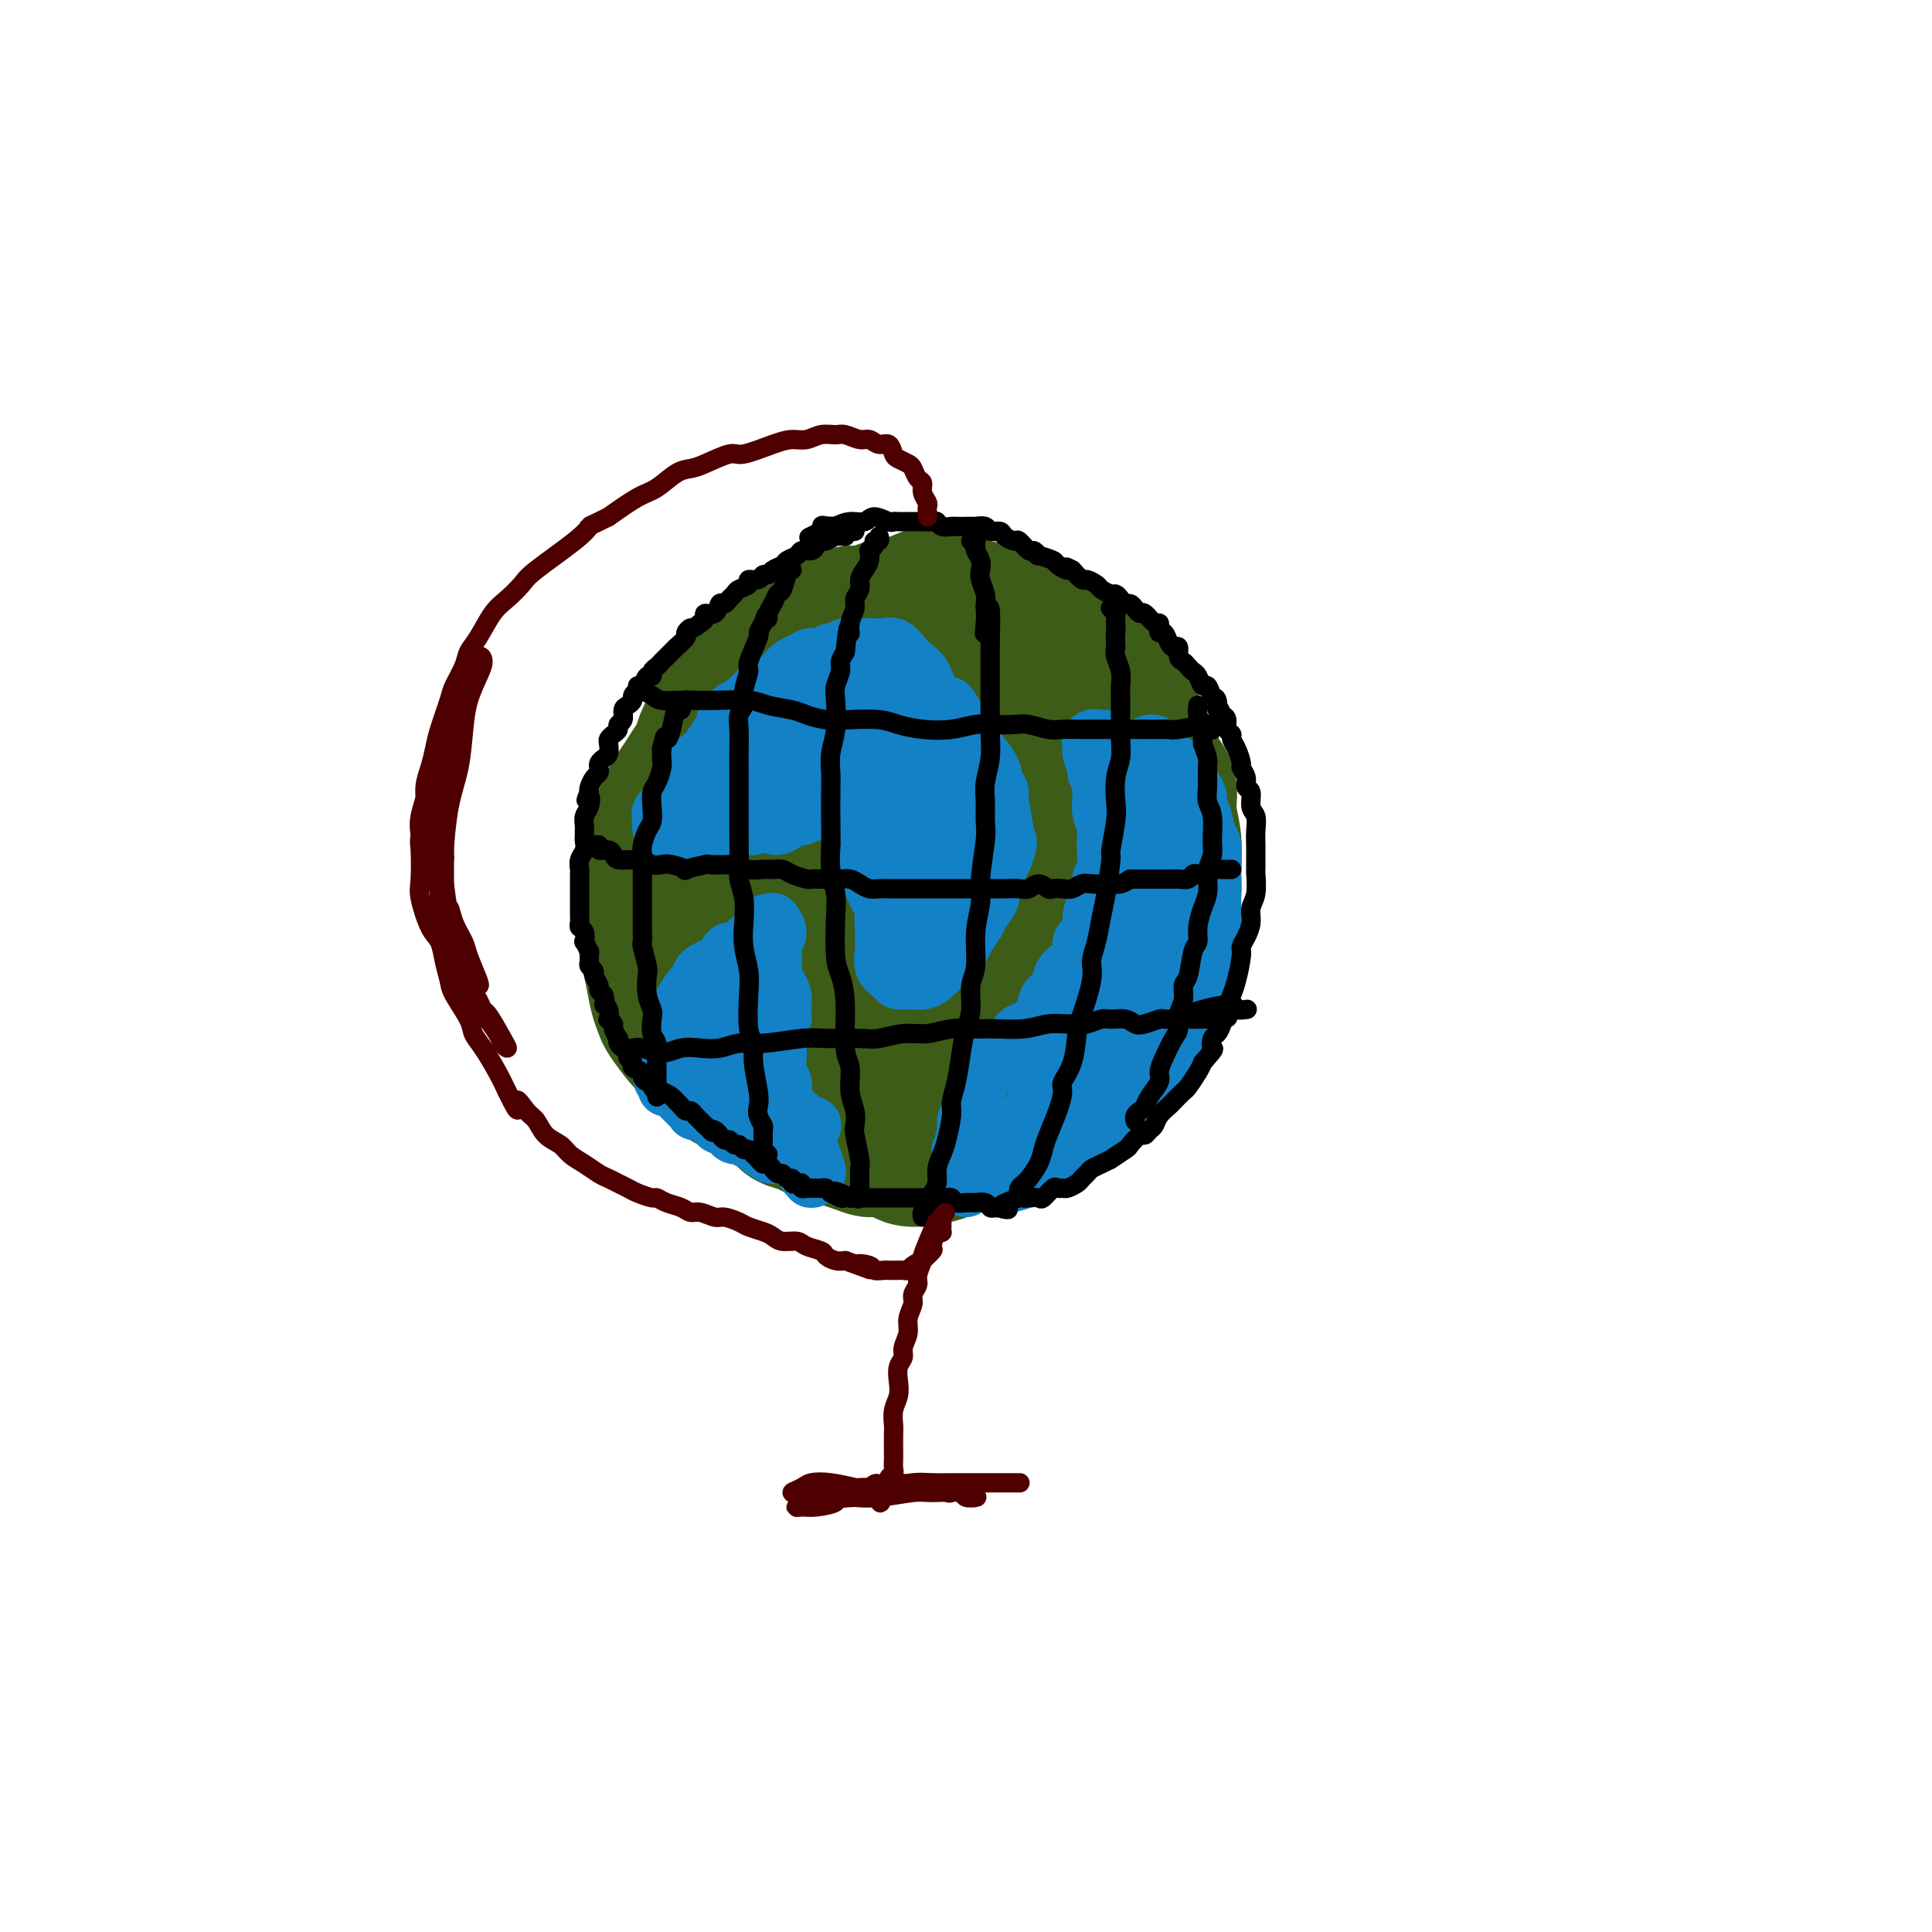 <svg viewBox='0 0 400 400' version='1.1' xmlns='http://www.w3.org/2000/svg' xmlns:xlink='http://www.w3.org/1999/xlink'><g fill='none' stroke='rgb(61,92,24)' stroke-width='28' stroke-linecap='round' stroke-linejoin='round'><path d='M173,176c-0.004,0.087 -0.009,0.174 0,0c0.009,-0.174 0.030,-0.608 0,-1c-0.030,-0.392 -0.112,-0.740 0,-1c0.112,-0.260 0.417,-0.430 0,-1c-0.417,-0.570 -1.557,-1.540 -2,-2c-0.443,-0.460 -0.189,-0.409 -1,0c-0.811,0.409 -2.685,1.175 -4,2c-1.315,0.825 -2.070,1.710 -3,3c-0.930,1.290 -2.035,2.986 -3,6c-0.965,3.014 -1.791,7.347 -2,10c-0.209,2.653 0.198,3.625 1,5c0.802,1.375 2.000,3.154 3,4c1.000,0.846 1.801,0.759 3,1c1.199,0.241 2.795,0.811 5,0c2.205,-0.811 5.020,-3.003 7,-5c1.980,-1.997 3.125,-3.799 4,-6c0.875,-2.201 1.478,-4.802 2,-7c0.522,-2.198 0.961,-3.994 1,-6c0.039,-2.006 -0.322,-4.222 -1,-7c-0.678,-2.778 -1.672,-6.119 -3,-8c-1.328,-1.881 -2.989,-2.303 -5,-2c-2.011,0.303 -4.372,1.331 -6,2c-1.628,0.669 -2.525,0.978 -5,3c-2.475,2.022 -6.530,5.758 -9,9c-2.470,3.242 -3.356,5.990 -4,9c-0.644,3.010 -1.045,6.283 -1,9c0.045,2.717 0.537,4.877 1,7c0.463,2.123 0.897,4.208 3,6c2.103,1.792 5.874,3.290 9,4c3.126,0.710 5.607,0.631 8,0c2.393,-0.631 4.696,-1.816 7,-3'/><path d='M178,207c4.298,-2.212 7.542,-6.241 9,-8c1.458,-1.759 1.130,-1.250 2,-4c0.870,-2.750 2.937,-8.761 4,-12c1.063,-3.239 1.121,-3.705 0,-8c-1.121,-4.295 -3.420,-12.420 -5,-17c-1.580,-4.580 -2.441,-5.617 -4,-7c-1.559,-1.383 -3.817,-3.112 -6,-4c-2.183,-0.888 -4.291,-0.936 -7,0c-2.709,0.936 -6.020,2.857 -9,5c-2.980,2.143 -5.629,4.510 -8,8c-2.371,3.490 -4.464,8.105 -6,12c-1.536,3.895 -2.515,7.071 -2,12c0.515,4.929 2.524,11.611 4,16c1.476,4.389 2.420,6.484 6,8c3.580,1.516 9.796,2.452 14,3c4.204,0.548 6.397,0.710 9,0c2.603,-0.710 5.614,-2.290 8,-4c2.386,-1.710 4.145,-3.549 6,-6c1.855,-2.451 3.807,-5.513 5,-8c1.193,-2.487 1.627,-4.399 2,-10c0.373,-5.601 0.685,-14.892 0,-21c-0.685,-6.108 -2.368,-9.035 -4,-12c-1.632,-2.965 -3.213,-5.969 -6,-8c-2.787,-2.031 -6.780,-3.087 -10,-3c-3.220,0.087 -5.668,1.319 -9,3c-3.332,1.681 -7.547,3.812 -11,7c-3.453,3.188 -6.143,7.434 -9,12c-2.857,4.566 -5.879,9.451 -8,15c-2.121,5.549 -3.340,11.763 -4,17c-0.660,5.237 -0.760,9.496 1,14c1.760,4.504 5.380,9.252 9,14'/><path d='M149,221c4.652,2.786 11.781,2.750 17,2c5.219,-0.750 8.527,-2.215 12,-4c3.473,-1.785 7.110,-3.891 10,-7c2.890,-3.109 5.032,-7.219 7,-10c1.968,-2.781 3.761,-4.231 5,-10c1.239,-5.769 1.922,-15.856 2,-21c0.078,-5.144 -0.450,-5.344 -1,-8c-0.550,-2.656 -1.120,-7.770 -4,-12c-2.880,-4.230 -8.068,-7.578 -12,-9c-3.932,-1.422 -6.609,-0.918 -11,1c-4.391,1.918 -10.497,5.251 -15,8c-4.503,2.749 -7.403,4.915 -10,8c-2.597,3.085 -4.892,7.090 -7,11c-2.108,3.910 -4.031,7.724 -5,12c-0.969,4.276 -0.986,9.013 0,13c0.986,3.987 2.974,7.225 5,10c2.026,2.775 4.090,5.088 9,7c4.910,1.912 12.665,3.424 18,4c5.335,0.576 8.249,0.217 11,0c2.751,-0.217 5.339,-0.292 9,-2c3.661,-1.708 8.394,-5.050 11,-8c2.606,-2.950 3.084,-5.508 4,-8c0.916,-2.492 2.270,-4.917 3,-9c0.730,-4.083 0.836,-9.824 1,-15c0.164,-5.176 0.387,-9.786 0,-14c-0.387,-4.214 -1.383,-8.033 -2,-11c-0.617,-2.967 -0.853,-5.082 -5,-7c-4.147,-1.918 -12.204,-3.638 -17,-4c-4.796,-0.362 -6.330,0.633 -9,2c-2.670,1.367 -6.477,3.105 -10,5c-3.523,1.895 -6.761,3.948 -10,6'/><path d='M155,151c-6.151,3.517 -7.030,5.811 -9,9c-1.970,3.189 -5.031,7.274 -7,11c-1.969,3.726 -2.845,7.094 -3,11c-0.155,3.906 0.410,8.352 1,12c0.590,3.648 1.205,6.500 4,10c2.795,3.500 7.768,7.647 13,10c5.232,2.353 10.721,2.910 15,3c4.279,0.090 7.347,-0.288 10,-1c2.653,-0.712 4.890,-1.757 7,-3c2.110,-1.243 4.093,-2.682 6,-5c1.907,-2.318 3.739,-5.515 5,-8c1.261,-2.485 1.953,-4.259 3,-9c1.047,-4.741 2.450,-12.450 3,-18c0.550,-5.550 0.247,-8.941 0,-12c-0.247,-3.059 -0.437,-5.787 -2,-9c-1.563,-3.213 -4.498,-6.913 -7,-9c-2.502,-2.087 -4.569,-2.561 -7,-3c-2.431,-0.439 -5.225,-0.842 -8,-1c-2.775,-0.158 -5.530,-0.070 -8,0c-2.470,0.070 -4.654,0.123 -7,1c-2.346,0.877 -4.855,2.578 -7,4c-2.145,1.422 -3.927,2.565 -7,6c-3.073,3.435 -7.438,9.163 -10,13c-2.562,3.837 -3.322,5.784 -4,10c-0.678,4.216 -1.276,10.702 -1,15c0.276,4.298 1.426,6.409 3,9c1.574,2.591 3.574,5.661 6,8c2.426,2.339 5.279,3.947 8,5c2.721,1.053 5.309,1.553 8,2c2.691,0.447 5.483,0.842 8,1c2.517,0.158 4.758,0.079 7,0'/><path d='M175,213c4.407,0.770 3.925,1.193 6,-1c2.075,-2.193 6.707,-7.004 9,-10c2.293,-2.996 2.246,-4.177 3,-6c0.754,-1.823 2.309,-4.289 3,-7c0.691,-2.711 0.519,-5.665 1,-9c0.481,-3.335 1.614,-7.049 2,-11c0.386,-3.951 0.025,-8.140 0,-10c-0.025,-1.860 0.288,-1.392 0,-3c-0.288,-1.608 -1.175,-5.293 -2,-7c-0.825,-1.707 -1.588,-1.438 -2,-2c-0.412,-0.562 -0.472,-1.955 -2,-4c-1.528,-2.045 -4.523,-4.741 -6,-6c-1.477,-1.259 -1.438,-1.081 -2,-1c-0.562,0.081 -1.727,0.066 -3,0c-1.273,-0.066 -2.655,-0.184 -4,0c-1.345,0.184 -2.653,0.668 -4,1c-1.347,0.332 -2.733,0.510 -4,1c-1.267,0.490 -2.415,1.290 -4,2c-1.585,0.710 -3.608,1.330 -5,2c-1.392,0.670 -2.155,1.390 -3,2c-0.845,0.610 -1.773,1.111 -3,2c-1.227,0.889 -2.751,2.166 -4,3c-1.249,0.834 -2.221,1.225 -3,2c-0.779,0.775 -1.364,1.933 -2,3c-0.636,1.067 -1.322,2.044 -2,3c-0.678,0.956 -1.347,1.890 -2,3c-0.653,1.110 -1.288,2.397 -2,4c-0.712,1.603 -1.500,3.522 -2,5c-0.500,1.478 -0.712,2.513 -1,4c-0.288,1.487 -0.654,3.425 -1,5c-0.346,1.575 -0.673,2.788 -1,4'/><path d='M135,182c-2.238,5.551 -1.332,3.929 -1,4c0.332,0.071 0.092,1.834 0,3c-0.092,1.166 -0.036,1.736 0,3c0.036,1.264 0.052,3.221 0,4c-0.052,0.779 -0.170,0.381 0,1c0.170,0.619 0.630,2.257 1,4c0.370,1.743 0.650,3.593 1,5c0.350,1.407 0.769,2.373 1,3c0.231,0.627 0.275,0.916 1,2c0.725,1.084 2.132,2.962 3,4c0.868,1.038 1.198,1.237 2,2c0.802,0.763 2.075,2.091 3,3c0.925,0.909 1.501,1.398 2,2c0.499,0.602 0.919,1.317 2,2c1.081,0.683 2.821,1.335 4,2c1.179,0.665 1.796,1.344 3,2c1.204,0.656 2.994,1.288 4,2c1.006,0.712 1.228,1.504 2,2c0.772,0.496 2.094,0.697 3,1c0.906,0.303 1.395,0.707 2,1c0.605,0.293 1.324,0.473 3,1c1.676,0.527 4.308,1.399 6,2c1.692,0.601 2.444,0.930 3,1c0.556,0.070 0.917,-0.118 2,0c1.083,0.118 2.887,0.541 4,1c1.113,0.459 1.535,0.953 3,1c1.465,0.047 3.973,-0.355 6,-1c2.027,-0.645 3.574,-1.534 5,-2c1.426,-0.466 2.730,-0.510 4,-1c1.270,-0.490 2.506,-1.426 4,-2c1.494,-0.574 3.247,-0.787 5,-1'/><path d='M213,233c4.790,-1.692 4.767,-2.422 5,-3c0.233,-0.578 0.724,-1.003 2,-2c1.276,-0.997 3.339,-2.565 5,-4c1.661,-1.435 2.920,-2.736 4,-4c1.080,-1.264 1.981,-2.492 3,-4c1.019,-1.508 2.157,-3.298 3,-5c0.843,-1.702 1.393,-3.317 2,-5c0.607,-1.683 1.273,-3.433 2,-5c0.727,-1.567 1.517,-2.949 2,-4c0.483,-1.051 0.661,-1.770 1,-4c0.339,-2.230 0.839,-5.969 1,-8c0.161,-2.031 -0.016,-2.353 0,-4c0.016,-1.647 0.227,-4.617 0,-7c-0.227,-2.383 -0.890,-4.177 -1,-6c-0.110,-1.823 0.333,-3.674 0,-5c-0.333,-1.326 -1.440,-2.126 -2,-3c-0.560,-0.874 -0.571,-1.820 -1,-3c-0.429,-1.180 -1.276,-2.593 -2,-4c-0.724,-1.407 -1.323,-2.809 -2,-4c-0.677,-1.191 -1.430,-2.171 -2,-3c-0.570,-0.829 -0.957,-1.506 -2,-3c-1.043,-1.494 -2.744,-3.805 -4,-5c-1.256,-1.195 -2.068,-1.276 -3,-2c-0.932,-0.724 -1.984,-2.092 -3,-3c-1.016,-0.908 -1.997,-1.356 -3,-2c-1.003,-0.644 -2.027,-1.483 -3,-2c-0.973,-0.517 -1.896,-0.713 -3,-1c-1.104,-0.287 -2.389,-0.664 -4,-1c-1.611,-0.336 -3.549,-0.629 -5,-1c-1.451,-0.371 -2.415,-0.820 -4,-1c-1.585,-0.180 -3.793,-0.090 -6,0'/><path d='M193,125c-5.257,-1.058 -4.398,0.297 -5,1c-0.602,0.703 -2.664,0.752 -4,1c-1.336,0.248 -1.944,0.693 -3,1c-1.056,0.307 -2.559,0.476 -4,1c-1.441,0.524 -2.818,1.403 -4,2c-1.182,0.597 -2.167,0.913 -4,2c-1.833,1.087 -4.512,2.943 -6,4c-1.488,1.057 -1.785,1.313 -3,3c-1.215,1.687 -3.350,4.806 -5,7c-1.650,2.194 -2.816,3.465 -4,5c-1.184,1.535 -2.385,3.335 -3,5c-0.615,1.665 -0.645,3.197 -1,5c-0.355,1.803 -1.037,3.878 -1,6c0.037,2.122 0.793,4.291 1,6c0.207,1.709 -0.134,2.958 1,5c1.134,2.042 3.744,4.876 5,7c1.256,2.124 1.157,3.537 3,5c1.843,1.463 5.629,2.975 8,4c2.371,1.025 3.326,1.562 5,2c1.674,0.438 4.067,0.776 6,1c1.933,0.224 3.405,0.335 5,0c1.595,-0.335 3.313,-1.116 5,-2c1.687,-0.884 3.341,-1.872 5,-3c1.659,-1.128 3.321,-2.395 5,-5c1.679,-2.605 3.376,-6.547 5,-10c1.624,-3.453 3.175,-6.418 4,-9c0.825,-2.582 0.923,-4.780 2,-9c1.077,-4.220 3.134,-10.461 4,-14c0.866,-3.539 0.541,-4.376 0,-6c-0.541,-1.624 -1.297,-4.035 -2,-6c-0.703,-1.965 -1.351,-3.482 -2,-5'/><path d='M206,129c-1.133,-3.290 -1.964,-3.016 -3,-3c-1.036,0.016 -2.276,-0.228 -4,-1c-1.724,-0.772 -3.931,-2.073 -6,-2c-2.069,0.073 -4.000,1.522 -5,2c-1.000,0.478 -1.068,-0.013 -2,0c-0.932,0.013 -2.729,0.530 -4,1c-1.271,0.470 -2.016,0.894 -3,1c-0.984,0.106 -2.206,-0.106 -3,0c-0.794,0.106 -1.161,0.528 -2,1c-0.839,0.472 -2.149,0.992 -3,1c-0.851,0.008 -1.242,-0.495 -2,0c-0.758,0.495 -1.883,1.989 -3,3c-1.117,1.011 -2.224,1.540 -3,2c-0.776,0.460 -1.219,0.852 -2,1c-0.781,0.148 -1.899,0.053 -3,1c-1.101,0.947 -2.186,2.936 -3,4c-0.814,1.064 -1.356,1.205 -2,2c-0.644,0.795 -1.390,2.245 -2,3c-0.610,0.755 -1.084,0.814 -2,2c-0.916,1.186 -2.273,3.500 -3,5c-0.727,1.500 -0.825,2.186 -1,3c-0.175,0.814 -0.428,1.755 -1,3c-0.572,1.245 -1.462,2.794 -2,4c-0.538,1.206 -0.722,2.071 -1,3c-0.278,0.929 -0.649,1.924 -1,3c-0.351,1.076 -0.682,2.235 -1,3c-0.318,0.765 -0.624,1.136 -1,2c-0.376,0.864 -0.822,2.221 -1,3c-0.178,0.779 -0.086,0.979 0,2c0.086,1.021 0.168,2.863 0,4c-0.168,1.137 -0.584,1.568 -1,2'/><path d='M136,184c-1.324,5.530 0.367,3.355 1,3c0.633,-0.355 0.207,1.110 0,2c-0.207,0.890 -0.196,1.206 0,2c0.196,0.794 0.577,2.067 1,3c0.423,0.933 0.887,1.527 1,2c0.113,0.473 -0.124,0.826 0,2c0.124,1.174 0.610,3.168 1,4c0.390,0.832 0.686,0.502 1,1c0.314,0.498 0.648,1.824 1,3c0.352,1.176 0.723,2.202 1,3c0.277,0.798 0.460,1.370 1,2c0.540,0.630 1.438,1.319 2,2c0.562,0.681 0.787,1.354 1,2c0.213,0.646 0.414,1.266 1,2c0.586,0.734 1.558,1.582 2,2c0.442,0.418 0.352,0.406 1,1c0.648,0.594 2.032,1.795 3,3c0.968,1.205 1.521,2.414 2,3c0.479,0.586 0.883,0.549 2,1c1.117,0.451 2.946,1.389 4,2c1.054,0.611 1.334,0.893 2,1c0.666,0.107 1.717,0.037 3,0c1.283,-0.037 2.797,-0.040 4,0c1.203,0.040 2.094,0.125 4,0c1.906,-0.125 4.826,-0.460 7,-1c2.174,-0.540 3.600,-1.284 5,-2c1.400,-0.716 2.773,-1.405 5,-3c2.227,-1.595 5.308,-4.098 7,-6c1.692,-1.902 1.994,-3.204 3,-5c1.006,-1.796 2.716,-4.084 4,-7c1.284,-2.916 2.142,-6.458 3,-10'/><path d='M209,196c2.106,-5.459 2.371,-8.107 3,-11c0.629,-2.893 1.623,-6.030 2,-10c0.377,-3.970 0.136,-8.772 0,-11c-0.136,-2.228 -0.167,-1.881 -1,-2c-0.833,-0.119 -2.469,-0.704 -4,1c-1.531,1.704 -2.956,5.696 -4,9c-1.044,3.304 -1.706,5.919 -2,9c-0.294,3.081 -0.219,6.628 0,10c0.219,3.372 0.582,6.570 1,9c0.418,2.430 0.890,4.093 2,5c1.110,0.907 2.860,1.060 4,1c1.140,-0.060 1.672,-0.332 3,-2c1.328,-1.668 3.451,-4.732 5,-10c1.549,-5.268 2.525,-12.740 3,-16c0.475,-3.260 0.451,-2.308 1,-5c0.549,-2.692 1.672,-9.029 2,-12c0.328,-2.971 -0.138,-2.575 -1,-2c-0.862,0.575 -2.120,1.328 -3,3c-0.880,1.672 -1.383,4.263 -2,7c-0.617,2.737 -1.349,5.621 -2,9c-0.651,3.379 -1.223,7.252 -1,11c0.223,3.748 1.240,7.371 2,9c0.760,1.629 1.264,1.265 2,1c0.736,-0.265 1.703,-0.431 3,-3c1.297,-2.569 2.925,-7.543 4,-11c1.075,-3.457 1.596,-5.398 2,-8c0.404,-2.602 0.691,-5.866 1,-8c0.309,-2.134 0.639,-3.139 0,-2c-0.639,1.139 -2.249,4.422 -3,6c-0.751,1.578 -0.643,1.451 -1,4c-0.357,2.549 -1.178,7.775 -2,13'/><path d='M223,190c-1.208,4.361 -1.227,4.762 -1,6c0.227,1.238 0.701,3.313 1,4c0.299,0.687 0.423,-0.014 1,-1c0.577,-0.986 1.609,-2.259 2,-4c0.391,-1.741 0.143,-3.952 0,-6c-0.143,-2.048 -0.182,-3.932 0,-5c0.182,-1.068 0.585,-1.319 0,-1c-0.585,0.319 -2.157,1.209 -3,2c-0.843,0.791 -0.958,1.482 -1,2c-0.042,0.518 -0.012,0.862 0,1c0.012,0.138 0.006,0.069 0,0'/></g>
<g fill='none' stroke='rgb(19,129,197)' stroke-width='12' stroke-linecap='round' stroke-linejoin='round'><path d='M151,209c0.204,-0.103 0.407,-0.206 0,0c-0.407,0.206 -1.426,0.720 -2,1c-0.574,0.280 -0.703,0.327 -1,1c-0.297,0.673 -0.763,1.974 -1,3c-0.237,1.026 -0.246,1.779 0,3c0.246,1.221 0.746,2.910 1,4c0.254,1.090 0.261,1.582 1,2c0.739,0.418 2.210,0.762 3,1c0.790,0.238 0.900,0.371 1,0c0.100,-0.371 0.192,-1.246 0,-3c-0.192,-1.754 -0.667,-4.388 -1,-6c-0.333,-1.612 -0.525,-2.201 -1,-3c-0.475,-0.799 -1.234,-1.809 -2,-2c-0.766,-0.191 -1.538,0.438 -2,1c-0.462,0.562 -0.614,1.056 -1,2c-0.386,0.944 -1.005,2.338 -1,4c0.005,1.662 0.634,3.592 1,5c0.366,1.408 0.469,2.293 1,3c0.531,0.707 1.489,1.235 2,1c0.511,-0.235 0.575,-1.233 1,-2c0.425,-0.767 1.211,-1.303 1,-3c-0.211,-1.697 -1.419,-4.556 -2,-6c-0.581,-1.444 -0.534,-1.474 -1,-2c-0.466,-0.526 -1.444,-1.548 -2,-2c-0.556,-0.452 -0.688,-0.334 -1,0c-0.312,0.334 -0.803,0.885 -1,2c-0.197,1.115 -0.100,2.793 0,4c0.100,1.207 0.202,1.942 1,3c0.798,1.058 2.292,2.439 3,3c0.708,0.561 0.631,0.303 1,0c0.369,-0.303 1.185,-0.652 2,-1'/><path d='M151,222c0.904,-0.294 0.164,-2.029 0,-3c-0.164,-0.971 0.248,-1.177 0,-2c-0.248,-0.823 -1.156,-2.263 -2,-3c-0.844,-0.737 -1.623,-0.770 -2,-1c-0.377,-0.230 -0.350,-0.658 -1,-1c-0.650,-0.342 -1.976,-0.596 -3,0c-1.024,0.596 -1.746,2.044 -2,3c-0.254,0.956 -0.041,1.419 0,2c0.041,0.581 -0.091,1.281 0,2c0.091,0.719 0.403,1.459 1,2c0.597,0.541 1.478,0.884 2,1c0.522,0.116 0.684,0.004 1,0c0.316,-0.004 0.786,0.101 1,0c0.214,-0.101 0.172,-0.406 0,-1c-0.172,-0.594 -0.476,-1.476 -1,-2c-0.524,-0.524 -1.270,-0.689 -2,-1c-0.730,-0.311 -1.446,-0.766 -2,-1c-0.554,-0.234 -0.948,-0.246 -1,0c-0.052,0.246 0.237,0.752 0,1c-0.237,0.248 -1.001,0.239 -1,1c0.001,0.761 0.767,2.292 1,3c0.233,0.708 -0.066,0.593 0,1c0.066,0.407 0.498,1.335 1,2c0.502,0.665 1.073,1.068 1,1c-0.073,-0.068 -0.790,-0.607 -1,-1c-0.210,-0.393 0.088,-0.642 0,-1c-0.088,-0.358 -0.562,-0.827 -1,-1c-0.438,-0.173 -0.839,-0.049 -1,0c-0.161,0.049 -0.080,0.025 0,0'/><path d='M139,223c-0.314,-0.071 -0.098,0.752 0,1c0.098,0.248 0.078,-0.078 0,0c-0.078,0.078 -0.214,0.559 0,1c0.214,0.441 0.779,0.840 1,1c0.221,0.160 0.097,0.081 0,0c-0.097,-0.081 -0.167,-0.162 0,0c0.167,0.162 0.571,0.569 1,1c0.429,0.431 0.884,0.886 1,1c0.116,0.114 -0.106,-0.114 0,0c0.106,0.114 0.539,0.569 1,1c0.461,0.431 0.951,0.837 1,1c0.049,0.163 -0.341,0.081 0,0c0.341,-0.081 1.415,-0.161 2,0c0.585,0.161 0.682,0.564 1,1c0.318,0.436 0.859,0.904 1,1c0.141,0.096 -0.117,-0.181 0,0c0.117,0.181 0.609,0.819 1,1c0.391,0.181 0.682,-0.096 1,0c0.318,0.096 0.663,0.566 1,1c0.337,0.434 0.668,0.834 1,1c0.332,0.166 0.666,0.100 1,0c0.334,-0.100 0.667,-0.234 1,0c0.333,0.234 0.667,0.836 1,1c0.333,0.164 0.667,-0.110 1,0c0.333,0.110 0.667,0.603 1,1c0.333,0.397 0.667,0.699 1,1'/><path d='M158,238c3.139,2.260 1.485,0.409 1,0c-0.485,-0.409 0.199,0.622 1,1c0.801,0.378 1.717,0.101 2,0c0.283,-0.101 -0.069,-0.027 0,0c0.069,0.027 0.558,0.007 1,0c0.442,-0.007 0.836,-0.001 1,0c0.164,0.001 0.096,-0.003 0,0c-0.096,0.003 -0.221,0.013 0,0c0.221,-0.013 0.787,-0.048 1,0c0.213,0.048 0.073,0.181 0,0c-0.073,-0.181 -0.079,-0.674 0,-1c0.079,-0.326 0.242,-0.485 0,-1c-0.242,-0.515 -0.890,-1.384 -1,-2c-0.110,-0.616 0.318,-0.977 0,-2c-0.318,-1.023 -1.380,-2.708 -2,-4c-0.620,-1.292 -0.796,-2.191 -1,-3c-0.204,-0.809 -0.436,-1.527 -1,-3c-0.564,-1.473 -1.461,-3.702 -2,-5c-0.539,-1.298 -0.718,-1.667 -1,-2c-0.282,-0.333 -0.665,-0.631 -1,-1c-0.335,-0.369 -0.623,-0.809 -1,-1c-0.377,-0.191 -0.842,-0.134 -1,0c-0.158,0.134 -0.008,0.344 0,1c0.008,0.656 -0.125,1.758 0,3c0.125,1.242 0.509,2.624 1,4c0.491,1.376 1.088,2.747 2,4c0.912,1.253 2.139,2.388 3,3c0.861,0.612 1.354,0.700 2,1c0.646,0.300 1.443,0.812 2,1c0.557,0.188 0.873,0.054 1,0c0.127,-0.054 0.063,-0.027 0,0'/><path d='M165,231c1.177,0.889 0.118,0.612 0,1c-0.118,0.388 0.704,1.442 1,2c0.296,0.558 0.064,0.622 0,1c-0.064,0.378 0.039,1.072 0,2c-0.039,0.928 -0.220,2.091 0,3c0.220,0.909 0.843,1.565 1,2c0.157,0.435 -0.150,0.649 0,1c0.150,0.351 0.759,0.839 1,1c0.241,0.161 0.114,-0.005 0,0c-0.114,0.005 -0.216,0.181 0,0c0.216,-0.181 0.748,-0.719 1,-1c0.252,-0.281 0.223,-0.305 0,-1c-0.223,-0.695 -0.641,-2.061 -1,-3c-0.359,-0.939 -0.660,-1.449 -1,-2c-0.340,-0.551 -0.721,-1.142 -1,-2c-0.279,-0.858 -0.456,-1.985 -1,-3c-0.544,-1.015 -1.453,-1.920 -2,-3c-0.547,-1.080 -0.731,-2.334 -1,-3c-0.269,-0.666 -0.623,-0.744 -1,-2c-0.377,-1.256 -0.777,-3.688 -1,-5c-0.223,-1.312 -0.270,-1.502 0,-2c0.270,-0.498 0.857,-1.302 1,-2c0.143,-0.698 -0.157,-1.289 0,-2c0.157,-0.711 0.771,-1.541 1,-2c0.229,-0.459 0.072,-0.546 0,-1c-0.072,-0.454 -0.061,-1.273 0,-2c0.061,-0.727 0.171,-1.360 0,-2c-0.171,-0.640 -0.623,-1.285 -1,-2c-0.377,-0.715 -0.678,-1.500 -1,-2c-0.322,-0.500 -0.663,-0.714 -1,-1c-0.337,-0.286 -0.668,-0.643 -1,-1'/><path d='M158,200c-1.732,-6.482 -1.563,-1.185 -2,1c-0.437,2.185 -1.480,1.260 -2,1c-0.520,-0.260 -0.517,0.144 -1,1c-0.483,0.856 -1.451,2.162 -2,3c-0.549,0.838 -0.680,1.207 -1,2c-0.320,0.793 -0.828,2.010 -1,3c-0.172,0.990 -0.008,1.753 0,2c0.008,0.247 -0.141,-0.020 0,0c0.141,0.020 0.571,0.329 1,0c0.429,-0.329 0.858,-1.297 1,-2c0.142,-0.703 -0.002,-1.141 0,-2c0.002,-0.859 0.152,-2.138 0,-3c-0.152,-0.862 -0.606,-1.305 -1,-2c-0.394,-0.695 -0.729,-1.641 -1,-2c-0.271,-0.359 -0.477,-0.132 -1,0c-0.523,0.132 -1.363,0.168 -2,1c-0.637,0.832 -1.071,2.460 -2,4c-0.929,1.540 -2.354,2.994 -3,4c-0.646,1.006 -0.513,1.566 -1,3c-0.487,1.434 -1.595,3.742 -2,5c-0.405,1.258 -0.109,1.465 0,2c0.109,0.535 0.029,1.398 0,2c-0.029,0.602 -0.006,0.942 0,1c0.006,0.058 -0.003,-0.167 0,0c0.003,0.167 0.018,0.726 0,1c-0.018,0.274 -0.068,0.264 0,0c0.068,-0.264 0.256,-0.784 0,-1c-0.256,-0.216 -0.955,-0.130 -1,-1c-0.045,-0.870 0.565,-2.696 1,-4c0.435,-1.304 0.696,-2.087 1,-3c0.304,-0.913 0.652,-1.957 1,-3'/><path d='M140,213c0.140,-1.931 -0.510,-1.760 0,-3c0.510,-1.240 2.181,-3.891 3,-5c0.819,-1.109 0.787,-0.677 1,-1c0.213,-0.323 0.672,-1.401 1,-2c0.328,-0.599 0.525,-0.720 1,-1c0.475,-0.280 1.226,-0.719 2,-1c0.774,-0.281 1.569,-0.404 2,-1c0.431,-0.596 0.497,-1.665 1,-2c0.503,-0.335 1.444,0.065 2,0c0.556,-0.065 0.726,-0.595 1,-1c0.274,-0.405 0.650,-0.687 1,-1c0.350,-0.313 0.672,-0.658 1,-1c0.328,-0.342 0.661,-0.682 1,-1c0.339,-0.318 0.684,-0.615 1,-1c0.316,-0.385 0.603,-0.857 1,-1c0.397,-0.143 0.905,0.042 1,0c0.095,-0.042 -0.223,-0.313 0,0c0.223,0.313 0.988,1.210 1,2c0.012,0.790 -0.729,1.472 -1,2c-0.271,0.528 -0.074,0.901 0,2c0.074,1.099 0.024,2.924 0,4c-0.024,1.076 -0.020,1.405 0,2c0.020,0.595 0.058,1.458 0,3c-0.058,1.542 -0.211,3.763 0,5c0.211,1.237 0.788,1.490 1,2c0.212,0.510 0.061,1.277 0,2c-0.061,0.723 -0.030,1.401 0,2c0.030,0.599 0.060,1.119 0,2c-0.060,0.881 -0.208,2.122 0,3c0.208,0.878 0.774,1.394 1,2c0.226,0.606 0.113,1.303 0,2'/><path d='M162,226c0.091,5.448 -0.183,2.569 0,2c0.183,-0.569 0.821,1.172 1,2c0.179,0.828 -0.102,0.744 0,1c0.102,0.256 0.588,0.853 1,1c0.412,0.147 0.750,-0.157 1,0c0.250,0.157 0.414,0.773 1,1c0.586,0.227 1.596,0.065 2,0c0.404,-0.065 0.202,-0.032 0,0'/><path d='M178,151c0.447,-0.122 0.893,-0.243 1,0c0.107,0.243 -0.126,0.852 0,2c0.126,1.148 0.612,2.835 1,4c0.388,1.165 0.679,1.807 1,4c0.321,2.193 0.671,5.938 1,8c0.329,2.062 0.638,2.443 1,4c0.362,1.557 0.776,4.290 1,6c0.224,1.710 0.257,2.397 0,4c-0.257,1.603 -0.803,4.124 -1,6c-0.197,1.876 -0.046,3.108 0,4c0.046,0.892 -0.013,1.444 0,2c0.013,0.556 0.100,1.115 0,2c-0.100,0.885 -0.385,2.094 0,3c0.385,0.906 1.440,1.509 2,2c0.560,0.491 0.625,0.872 1,1c0.375,0.128 1.059,0.004 2,0c0.941,-0.004 2.140,0.112 3,0c0.860,-0.112 1.381,-0.452 2,-1c0.619,-0.548 1.336,-1.306 2,-2c0.664,-0.694 1.276,-1.326 2,-2c0.724,-0.674 1.561,-1.392 2,-2c0.439,-0.608 0.481,-1.106 1,-2c0.519,-0.894 1.515,-2.183 2,-3c0.485,-0.817 0.459,-1.164 1,-2c0.541,-0.836 1.651,-2.163 2,-3c0.349,-0.837 -0.061,-1.183 0,-2c0.061,-0.817 0.593,-2.105 1,-3c0.407,-0.895 0.688,-1.399 1,-2c0.312,-0.601 0.656,-1.301 1,-2'/><path d='M208,177c1.375,-3.588 0.312,-3.058 0,-3c-0.312,0.058 0.125,-0.356 0,-2c-0.125,-1.644 -0.814,-4.517 -1,-6c-0.186,-1.483 0.131,-1.577 0,-2c-0.131,-0.423 -0.712,-1.175 -1,-2c-0.288,-0.825 -0.285,-1.723 -1,-3c-0.715,-1.277 -2.149,-2.935 -3,-4c-0.851,-1.065 -1.120,-1.539 -2,-3c-0.880,-1.461 -2.371,-3.911 -3,-5c-0.629,-1.089 -0.395,-0.819 -1,-1c-0.605,-0.181 -2.049,-0.812 -3,-2c-0.951,-1.188 -1.410,-2.931 -2,-4c-0.590,-1.069 -1.313,-1.463 -2,-2c-0.687,-0.537 -1.339,-1.216 -2,-2c-0.661,-0.784 -1.332,-1.674 -2,-2c-0.668,-0.326 -1.333,-0.088 -2,0c-0.667,0.088 -1.334,0.028 -2,0c-0.666,-0.028 -1.329,-0.023 -2,0c-0.671,0.023 -1.348,0.063 -2,0c-0.652,-0.063 -1.277,-0.228 -2,0c-0.723,0.228 -1.545,0.849 -2,1c-0.455,0.151 -0.545,-0.167 -1,0c-0.455,0.167 -1.276,0.821 -2,1c-0.724,0.179 -1.353,-0.117 -2,0c-0.647,0.117 -1.314,0.646 -2,1c-0.686,0.354 -1.390,0.531 -2,1c-0.610,0.469 -1.125,1.228 -2,2c-0.875,0.772 -2.111,1.558 -3,2c-0.889,0.442 -1.432,0.542 -2,1c-0.568,0.458 -1.162,1.274 -2,2c-0.838,0.726 -1.919,1.363 -3,2'/><path d='M152,147c-2.461,1.949 -1.615,1.822 -2,3c-0.385,1.178 -2.001,3.663 -3,5c-0.999,1.337 -1.381,1.527 -2,2c-0.619,0.473 -1.474,1.229 -2,2c-0.526,0.771 -0.723,1.558 -1,2c-0.277,0.442 -0.635,0.539 -1,1c-0.365,0.461 -0.737,1.286 -1,2c-0.263,0.714 -0.418,1.316 -1,2c-0.582,0.684 -1.590,1.449 -2,2c-0.410,0.551 -0.223,0.888 0,1c0.223,0.112 0.482,-0.000 1,0c0.518,0.000 1.297,0.113 2,0c0.703,-0.113 1.331,-0.451 2,-1c0.669,-0.549 1.378,-1.308 2,-2c0.622,-0.692 1.155,-1.318 2,-2c0.845,-0.682 2.002,-1.421 3,-2c0.998,-0.579 1.839,-0.998 3,-2c1.161,-1.002 2.644,-2.587 4,-4c1.356,-1.413 2.587,-2.655 4,-4c1.413,-1.345 3.008,-2.795 4,-4c0.992,-1.205 1.380,-2.166 2,-3c0.620,-0.834 1.471,-1.540 2,-2c0.529,-0.460 0.737,-0.672 1,-1c0.263,-0.328 0.580,-0.771 1,-1c0.420,-0.229 0.944,-0.243 1,0c0.056,0.243 -0.357,0.742 -1,1c-0.643,0.258 -1.515,0.273 -2,1c-0.485,0.727 -0.584,2.164 -2,4c-1.416,1.836 -4.151,4.071 -6,6c-1.849,1.929 -2.814,3.551 -4,5c-1.186,1.449 -2.593,2.724 -4,4'/><path d='M152,162c-3.107,4.021 -1.875,3.573 -2,4c-0.125,0.427 -1.607,1.728 -2,2c-0.393,0.272 0.304,-0.487 1,-1c0.696,-0.513 1.392,-0.782 3,-2c1.608,-1.218 4.127,-3.385 6,-5c1.873,-1.615 3.098,-2.678 4,-4c0.902,-1.322 1.480,-2.904 2,-4c0.520,-1.096 0.982,-1.706 1,-2c0.018,-0.294 -0.409,-0.273 -1,0c-0.591,0.273 -1.346,0.799 -2,1c-0.654,0.201 -1.208,0.078 -3,1c-1.792,0.922 -4.821,2.887 -6,4c-1.179,1.113 -0.506,1.372 -1,2c-0.494,0.628 -2.154,1.624 -3,3c-0.846,1.376 -0.878,3.133 -1,4c-0.122,0.867 -0.334,0.844 0,1c0.334,0.156 1.213,0.490 3,0c1.787,-0.490 4.483,-1.805 6,-3c1.517,-1.195 1.855,-2.271 3,-3c1.145,-0.729 3.096,-1.110 4,-2c0.904,-0.890 0.763,-2.289 1,-3c0.237,-0.711 0.854,-0.735 1,-1c0.146,-0.265 -0.179,-0.773 -1,0c-0.821,0.773 -2.138,2.825 -3,4c-0.862,1.175 -1.268,1.472 -2,3c-0.732,1.528 -1.788,4.286 -2,6c-0.212,1.714 0.421,2.385 1,3c0.579,0.615 1.104,1.175 2,1c0.896,-0.175 2.164,-1.086 3,-2c0.836,-0.914 1.239,-1.833 2,-3c0.761,-1.167 1.881,-2.584 3,-4'/><path d='M169,162c2.008,-2.222 2.026,-3.779 2,-5c-0.026,-1.221 -0.098,-2.108 0,-3c0.098,-0.892 0.364,-1.790 0,-2c-0.364,-0.210 -1.360,0.267 -2,1c-0.640,0.733 -0.926,1.721 -1,3c-0.074,1.279 0.063,2.850 0,4c-0.063,1.150 -0.326,1.879 0,3c0.326,1.121 1.240,2.635 2,3c0.760,0.365 1.367,-0.420 2,-1c0.633,-0.580 1.291,-0.954 2,-2c0.709,-1.046 1.469,-2.765 2,-4c0.531,-1.235 0.833,-1.988 1,-4c0.167,-2.012 0.199,-5.283 0,-7c-0.199,-1.717 -0.628,-1.878 -1,-2c-0.372,-0.122 -0.687,-0.204 -1,0c-0.313,0.204 -0.625,0.694 -1,2c-0.375,1.306 -0.813,3.427 -1,5c-0.187,1.573 -0.124,2.599 0,4c0.124,1.401 0.310,3.176 1,4c0.690,0.824 1.884,0.695 3,0c1.116,-0.695 2.154,-1.958 3,-3c0.846,-1.042 1.501,-1.863 2,-3c0.499,-1.137 0.842,-2.589 1,-4c0.158,-1.411 0.130,-2.782 0,-4c-0.130,-1.218 -0.361,-2.283 -1,-3c-0.639,-0.717 -1.685,-1.086 -2,-1c-0.315,0.086 0.101,0.628 0,1c-0.101,0.372 -0.718,0.574 -1,2c-0.282,1.426 -0.230,4.076 0,6c0.230,1.924 0.637,3.121 1,4c0.363,0.879 0.681,1.439 1,2'/><path d='M181,158c0.823,2.254 1.882,1.888 3,0c1.118,-1.888 2.297,-5.298 3,-7c0.703,-1.702 0.932,-1.696 1,-2c0.068,-0.304 -0.024,-0.916 0,-2c0.024,-1.084 0.163,-2.639 0,-3c-0.163,-0.361 -0.629,0.471 -1,1c-0.371,0.529 -0.647,0.754 -1,2c-0.353,1.246 -0.782,3.511 -1,6c-0.218,2.489 -0.224,5.201 0,7c0.224,1.799 0.680,2.683 1,4c0.320,1.317 0.505,3.066 1,4c0.495,0.934 1.299,1.051 2,1c0.701,-0.051 1.299,-0.271 2,-1c0.701,-0.729 1.506,-1.969 2,-3c0.494,-1.031 0.678,-1.855 1,-3c0.322,-1.145 0.781,-2.612 1,-3c0.219,-0.388 0.199,0.304 0,1c-0.199,0.696 -0.575,1.397 -1,3c-0.425,1.603 -0.899,4.107 -1,6c-0.101,1.893 0.171,3.174 0,5c-0.171,1.826 -0.785,4.195 -1,6c-0.215,1.805 -0.030,3.044 0,4c0.030,0.956 -0.094,1.628 0,2c0.094,0.372 0.405,0.443 1,0c0.595,-0.443 1.473,-1.399 2,-2c0.527,-0.601 0.703,-0.846 1,-2c0.297,-1.154 0.715,-3.215 1,-4c0.285,-0.785 0.437,-0.293 0,0c-0.437,0.293 -1.464,0.387 -2,1c-0.536,0.613 -0.582,1.747 -1,3c-0.418,1.253 -1.209,2.627 -2,4'/><path d='M192,186c-1.002,2.080 -1.008,3.281 -1,5c0.008,1.719 0.028,3.956 0,5c-0.028,1.044 -0.106,0.896 0,1c0.106,0.104 0.396,0.459 1,0c0.604,-0.459 1.524,-1.731 2,-3c0.476,-1.269 0.510,-2.533 1,-4c0.490,-1.467 1.438,-3.135 2,-5c0.562,-1.865 0.740,-3.925 1,-5c0.260,-1.075 0.602,-1.166 1,-2c0.398,-0.834 0.853,-2.413 1,-3c0.147,-0.587 -0.013,-0.182 0,0c0.013,0.182 0.199,0.141 0,1c-0.199,0.859 -0.782,2.618 -1,4c-0.218,1.382 -0.070,2.387 0,3c0.070,0.613 0.062,0.833 0,1c-0.062,0.167 -0.178,0.281 0,0c0.178,-0.281 0.651,-0.956 1,-2c0.349,-1.044 0.575,-2.455 1,-4c0.425,-1.545 1.050,-3.223 1,-5c-0.050,-1.777 -0.774,-3.653 -1,-5c-0.226,-1.347 0.047,-2.166 0,-3c-0.047,-0.834 -0.414,-1.683 -1,-3c-0.586,-1.317 -1.393,-3.100 -2,-4c-0.607,-0.900 -1.016,-0.916 -2,-1c-0.984,-0.084 -2.544,-0.237 -3,0c-0.456,0.237 0.192,0.863 0,1c-0.192,0.137 -1.223,-0.215 -2,0c-0.777,0.215 -1.301,0.996 -2,1c-0.699,0.004 -1.573,-0.768 -2,-1c-0.427,-0.232 -0.408,0.077 -1,0c-0.592,-0.077 -1.796,-0.538 -3,-1'/><path d='M183,157c-2.694,-0.388 -1.928,-0.860 -2,-1c-0.072,-0.140 -0.982,0.050 -2,0c-1.018,-0.050 -2.146,-0.339 -3,-1c-0.854,-0.661 -1.435,-1.694 -2,-2c-0.565,-0.306 -1.113,0.113 -2,0c-0.887,-0.113 -2.111,-0.759 -3,-1c-0.889,-0.241 -1.441,-0.076 -2,0c-0.559,0.076 -1.123,0.062 -2,0c-0.877,-0.062 -2.067,-0.171 -3,0c-0.933,0.171 -1.611,0.622 -2,1c-0.389,0.378 -0.491,0.683 -1,1c-0.509,0.317 -1.427,0.644 -2,1c-0.573,0.356 -0.803,0.739 -1,1c-0.197,0.261 -0.363,0.398 -1,1c-0.637,0.602 -1.747,1.668 -2,2c-0.253,0.332 0.350,-0.068 0,0c-0.350,0.068 -1.652,0.606 -2,1c-0.348,0.394 0.258,0.645 0,1c-0.258,0.355 -1.379,0.813 -2,1c-0.621,0.187 -0.740,0.101 -1,0c-0.260,-0.101 -0.660,-0.219 -1,0c-0.340,0.219 -0.621,0.776 -1,1c-0.379,0.224 -0.856,0.117 -1,0c-0.144,-0.117 0.045,-0.242 0,0c-0.045,0.242 -0.324,0.852 -1,1c-0.676,0.148 -1.750,-0.167 -2,0c-0.250,0.167 0.322,0.815 0,1c-0.322,0.185 -1.540,-0.095 -2,0c-0.460,0.095 -0.162,0.564 0,1c0.162,0.436 0.189,0.839 0,1c-0.189,0.161 -0.595,0.081 -1,0'/><path d='M139,167c-3.800,2.520 -1.799,1.319 -1,1c0.799,-0.319 0.395,0.244 0,1c-0.395,0.756 -0.783,1.704 -1,2c-0.217,0.296 -0.265,-0.061 0,0c0.265,0.061 0.844,0.538 1,1c0.156,0.462 -0.109,0.908 0,1c0.109,0.092 0.593,-0.172 1,0c0.407,0.172 0.737,0.779 1,1c0.263,0.221 0.457,0.056 1,0c0.543,-0.056 1.433,-0.004 2,0c0.567,0.004 0.810,-0.041 1,0c0.190,0.041 0.326,0.169 1,0c0.674,-0.169 1.887,-0.633 3,-1c1.113,-0.367 2.128,-0.637 3,-1c0.872,-0.363 1.602,-0.819 2,-1c0.398,-0.181 0.463,-0.087 1,0c0.537,0.087 1.547,0.167 2,0c0.453,-0.167 0.348,-0.580 1,-1c0.652,-0.420 2.061,-0.848 3,-1c0.939,-0.152 1.407,-0.027 2,0c0.593,0.027 1.310,-0.045 2,0c0.690,0.045 1.354,0.208 2,0c0.646,-0.208 1.276,-0.788 2,-1c0.724,-0.212 1.542,-0.058 2,0c0.458,0.058 0.554,0.019 1,0c0.446,-0.019 1.241,-0.019 2,0c0.759,0.019 1.482,0.058 2,0c0.518,-0.058 0.829,-0.211 1,0c0.171,0.211 0.200,0.788 1,1c0.800,0.212 2.371,0.061 3,0c0.629,-0.061 0.314,-0.030 0,0'/><path d='M180,169c3.498,0.179 2.244,0.625 2,1c-0.244,0.375 0.523,0.678 1,1c0.477,0.322 0.663,0.663 1,1c0.337,0.337 0.826,0.671 1,1c0.174,0.329 0.032,0.654 0,1c-0.032,0.346 0.044,0.711 0,1c-0.044,0.289 -0.208,0.500 0,1c0.208,0.500 0.788,1.289 1,2c0.212,0.711 0.057,1.345 0,2c-0.057,0.655 -0.015,1.330 0,2c0.015,0.670 0.003,1.335 0,2c-0.003,0.665 0.003,1.329 0,2c-0.003,0.671 -0.015,1.349 0,2c0.015,0.651 0.057,1.274 0,2c-0.057,0.726 -0.212,1.556 0,2c0.212,0.444 0.793,0.501 1,1c0.207,0.499 0.042,1.440 0,2c-0.042,0.560 0.041,0.739 0,1c-0.041,0.261 -0.204,0.602 0,1c0.204,0.398 0.777,0.851 1,1c0.223,0.149 0.098,-0.006 0,0c-0.098,0.006 -0.169,0.174 0,0c0.169,-0.174 0.578,-0.689 1,-1c0.422,-0.311 0.856,-0.418 1,-1c0.144,-0.582 -0.003,-1.639 0,-3c0.003,-1.361 0.155,-3.025 0,-4c-0.155,-0.975 -0.619,-1.261 -1,-3c-0.381,-1.739 -0.679,-4.930 -1,-7c-0.321,-2.070 -0.663,-3.019 -1,-4c-0.337,-0.981 -0.668,-1.995 -1,-3c-0.332,-1.005 -0.666,-2.003 -1,-3'/><path d='M185,169c-0.891,-3.324 -0.618,-1.635 -1,-1c-0.382,0.635 -1.420,0.214 -2,1c-0.580,0.786 -0.702,2.778 -1,4c-0.298,1.222 -0.772,1.674 -1,3c-0.228,1.326 -0.211,3.526 0,5c0.211,1.474 0.617,2.224 1,3c0.383,0.776 0.742,1.579 1,2c0.258,0.421 0.416,0.459 1,1c0.584,0.541 1.596,1.583 2,2c0.404,0.417 0.202,0.208 0,0'/><path d='M200,246c-0.028,-0.461 -0.056,-0.921 0,-1c0.056,-0.079 0.196,0.225 0,-1c-0.196,-1.225 -0.729,-3.978 -1,-5c-0.271,-1.022 -0.280,-0.312 0,-1c0.280,-0.688 0.849,-2.775 1,-4c0.151,-1.225 -0.115,-1.588 0,-2c0.115,-0.412 0.613,-0.873 1,-2c0.387,-1.127 0.665,-2.921 1,-4c0.335,-1.079 0.727,-1.444 1,-2c0.273,-0.556 0.426,-1.305 1,-2c0.574,-0.695 1.570,-1.336 2,-2c0.430,-0.664 0.294,-1.349 1,-2c0.706,-0.651 2.254,-1.266 3,-2c0.746,-0.734 0.690,-1.585 1,-2c0.310,-0.415 0.985,-0.394 2,-1c1.015,-0.606 2.368,-1.838 3,-3c0.632,-1.162 0.542,-2.254 1,-3c0.458,-0.746 1.466,-1.144 2,-2c0.534,-0.856 0.596,-2.168 1,-3c0.404,-0.832 1.151,-1.184 2,-2c0.849,-0.816 1.799,-2.095 2,-3c0.201,-0.905 -0.349,-1.435 0,-2c0.349,-0.565 1.595,-1.167 2,-2c0.405,-0.833 -0.031,-1.899 0,-3c0.031,-1.101 0.531,-2.237 1,-3c0.469,-0.763 0.909,-1.153 1,-2c0.091,-0.847 -0.168,-2.151 0,-3c0.168,-0.849 0.762,-1.243 1,-2c0.238,-0.757 0.119,-1.879 0,-3'/><path d='M229,177c0.772,-3.153 0.203,-1.036 0,-1c-0.203,0.036 -0.040,-2.010 0,-3c0.040,-0.990 -0.042,-0.924 0,-1c0.042,-0.076 0.209,-0.295 0,-1c-0.209,-0.705 -0.792,-1.895 -1,-3c-0.208,-1.105 -0.041,-2.125 0,-3c0.041,-0.875 -0.046,-1.604 0,-2c0.046,-0.396 0.223,-0.458 0,-1c-0.223,-0.542 -0.846,-1.564 -1,-2c-0.154,-0.436 0.162,-0.285 0,-1c-0.162,-0.715 -0.802,-2.297 -1,-3c-0.198,-0.703 0.045,-0.526 0,-1c-0.045,-0.474 -0.378,-1.598 0,-2c0.378,-0.402 1.467,-0.082 2,0c0.533,0.082 0.510,-0.075 1,0c0.490,0.075 1.493,0.381 2,1c0.507,0.619 0.517,1.550 1,2c0.483,0.450 1.440,0.417 2,1c0.560,0.583 0.724,1.780 1,3c0.276,1.220 0.662,2.462 1,4c0.338,1.538 0.626,3.373 1,5c0.374,1.627 0.833,3.045 1,4c0.167,0.955 0.040,1.448 0,3c-0.040,1.552 0.005,4.165 0,6c-0.005,1.835 -0.061,2.893 0,4c0.061,1.107 0.238,2.263 0,4c-0.238,1.737 -0.890,4.054 -1,5c-0.110,0.946 0.321,0.522 0,2c-0.321,1.478 -1.394,4.860 -2,7c-0.606,2.140 -0.745,3.040 -1,4c-0.255,0.960 -0.628,1.980 -1,3'/><path d='M233,211c-1.149,6.668 -1.522,4.336 -2,4c-0.478,-0.336 -1.059,1.322 -1,2c0.059,0.678 0.760,0.376 1,0c0.240,-0.376 0.019,-0.826 0,-1c-0.019,-0.174 0.163,-0.073 1,-1c0.837,-0.927 2.327,-2.883 3,-4c0.673,-1.117 0.528,-1.394 1,-3c0.472,-1.606 1.562,-4.542 2,-6c0.438,-1.458 0.224,-1.437 0,-2c-0.224,-0.563 -0.457,-1.709 -1,-2c-0.543,-0.291 -1.396,0.273 -2,1c-0.604,0.727 -0.960,1.619 -2,3c-1.040,1.381 -2.764,3.253 -4,5c-1.236,1.747 -1.986,3.368 -3,5c-1.014,1.632 -2.294,3.274 -3,5c-0.706,1.726 -0.839,3.537 -1,5c-0.161,1.463 -0.349,2.579 0,3c0.349,0.421 1.235,0.145 2,0c0.765,-0.145 1.408,-0.161 2,-1c0.592,-0.839 1.134,-2.502 2,-4c0.866,-1.498 2.056,-2.831 3,-4c0.944,-1.169 1.642,-2.174 2,-3c0.358,-0.826 0.375,-1.475 0,-2c-0.375,-0.525 -1.142,-0.928 -2,-1c-0.858,-0.072 -1.807,0.187 -3,1c-1.193,0.813 -2.629,2.179 -4,4c-1.371,1.821 -2.677,4.096 -4,6c-1.323,1.904 -2.664,3.438 -4,6c-1.336,2.562 -2.667,6.151 -3,8c-0.333,1.849 0.334,1.957 1,2c0.666,0.043 1.333,0.022 2,0'/><path d='M216,237c1.035,0.004 2.122,-0.987 3,-2c0.878,-1.013 1.547,-2.048 3,-4c1.453,-1.952 3.691,-4.820 5,-7c1.309,-2.180 1.688,-3.673 2,-5c0.312,-1.327 0.557,-2.487 0,-3c-0.557,-0.513 -1.916,-0.377 -3,0c-1.084,0.377 -1.892,0.995 -3,2c-1.108,1.005 -2.515,2.397 -4,4c-1.485,1.603 -3.048,3.418 -4,5c-0.952,1.582 -1.295,2.931 -2,4c-0.705,1.069 -1.773,1.857 -2,3c-0.227,1.143 0.388,2.640 1,3c0.612,0.360 1.223,-0.418 2,-1c0.777,-0.582 1.722,-0.970 3,-2c1.278,-1.030 2.891,-2.704 4,-4c1.109,-1.296 1.716,-2.214 2,-3c0.284,-0.786 0.245,-1.441 0,-2c-0.245,-0.559 -0.694,-1.023 -1,-1c-0.306,0.023 -0.467,0.534 -1,1c-0.533,0.466 -1.438,0.888 -3,2c-1.562,1.112 -3.779,2.914 -5,4c-1.221,1.086 -1.444,1.454 -2,2c-0.556,0.546 -1.443,1.269 -2,2c-0.557,0.731 -0.783,1.470 -1,2c-0.217,0.530 -0.427,0.852 0,1c0.427,0.148 1.489,0.123 2,0c0.511,-0.123 0.471,-0.345 1,-1c0.529,-0.655 1.626,-1.743 2,-2c0.374,-0.257 0.024,0.315 0,0c-0.024,-0.315 0.279,-1.519 0,-2c-0.279,-0.481 -1.139,-0.241 -2,0'/><path d='M211,233c-0.608,-0.239 -1.130,0.163 -2,1c-0.870,0.837 -2.090,2.108 -3,3c-0.910,0.892 -1.509,1.406 -2,2c-0.491,0.594 -0.874,1.270 -1,2c-0.126,0.730 0.006,1.516 0,2c-0.006,0.484 -0.151,0.666 0,1c0.151,0.334 0.596,0.820 1,1c0.404,0.180 0.766,0.056 1,0c0.234,-0.056 0.338,-0.043 1,0c0.662,0.043 1.881,0.114 3,0c1.119,-0.114 2.138,-0.415 3,-1c0.862,-0.585 1.568,-1.456 2,-2c0.432,-0.544 0.591,-0.761 1,-1c0.409,-0.239 1.068,-0.498 2,-1c0.932,-0.502 2.135,-1.246 3,-2c0.865,-0.754 1.390,-1.519 2,-2c0.610,-0.481 1.304,-0.678 2,-1c0.696,-0.322 1.393,-0.769 2,-1c0.607,-0.231 1.122,-0.247 2,-1c0.878,-0.753 2.118,-2.242 3,-3c0.882,-0.758 1.406,-0.784 2,-1c0.594,-0.216 1.259,-0.623 2,-1c0.741,-0.377 1.559,-0.723 2,-1c0.441,-0.277 0.504,-0.486 1,-1c0.496,-0.514 1.424,-1.332 2,-2c0.576,-0.668 0.798,-1.186 1,-2c0.202,-0.814 0.383,-1.922 1,-3c0.617,-1.078 1.671,-2.124 2,-3c0.329,-0.876 -0.065,-1.582 0,-2c0.065,-0.418 0.590,-0.548 1,-1c0.410,-0.452 0.705,-1.226 1,-2'/><path d='M246,211c1.117,-2.771 -0.090,-2.198 0,-3c0.090,-0.802 1.477,-2.980 2,-4c0.523,-1.020 0.182,-0.882 0,-1c-0.182,-0.118 -0.207,-0.492 0,-1c0.207,-0.508 0.644,-1.151 1,-2c0.356,-0.849 0.631,-1.903 1,-3c0.369,-1.097 0.831,-2.237 1,-3c0.169,-0.763 0.045,-1.148 0,-2c-0.045,-0.852 -0.012,-2.169 0,-3c0.012,-0.831 0.004,-1.175 0,-2c-0.004,-0.825 -0.004,-2.130 0,-3c0.004,-0.870 0.012,-1.304 0,-2c-0.012,-0.696 -0.046,-1.653 0,-3c0.046,-1.347 0.171,-3.085 0,-4c-0.171,-0.915 -0.637,-1.007 -1,-2c-0.363,-0.993 -0.623,-2.887 -1,-4c-0.377,-1.113 -0.870,-1.445 -1,-2c-0.130,-0.555 0.102,-1.332 0,-2c-0.102,-0.668 -0.538,-1.227 -1,-2c-0.462,-0.773 -0.950,-1.760 -1,-2c-0.050,-0.240 0.338,0.268 0,0c-0.338,-0.268 -1.401,-1.311 -2,-2c-0.599,-0.689 -0.734,-1.025 -1,-1c-0.266,0.025 -0.662,0.409 -1,0c-0.338,-0.409 -0.616,-1.612 -1,-2c-0.384,-0.388 -0.873,0.039 -1,0c-0.127,-0.039 0.107,-0.544 0,-1c-0.107,-0.456 -0.554,-0.865 -1,-1c-0.446,-0.135 -0.889,0.002 -1,0c-0.111,-0.002 0.111,-0.143 0,0c-0.111,0.143 -0.556,0.572 -1,1'/><path d='M237,155c-1.506,-0.603 -0.773,0.890 0,2c0.773,1.110 1.584,1.838 2,3c0.416,1.162 0.436,2.757 1,4c0.564,1.243 1.672,2.133 2,3c0.328,0.867 -0.126,1.711 0,2c0.126,0.289 0.831,0.023 1,0c0.169,-0.023 -0.197,0.198 0,0c0.197,-0.198 0.956,-0.815 1,-2c0.044,-1.185 -0.629,-2.937 -1,-4c-0.371,-1.063 -0.440,-1.437 -1,-2c-0.560,-0.563 -1.611,-1.316 -2,-1c-0.389,0.316 -0.115,1.702 0,3c0.115,1.298 0.072,2.508 0,4c-0.072,1.492 -0.173,3.266 0,5c0.173,1.734 0.620,3.429 1,5c0.380,1.571 0.693,3.018 1,4c0.307,0.982 0.608,1.497 1,2c0.392,0.503 0.875,0.993 1,1c0.125,0.007 -0.109,-0.468 0,-1c0.109,-0.532 0.561,-1.122 1,-2c0.439,-0.878 0.865,-2.045 1,-3c0.135,-0.955 -0.021,-1.697 0,-2c0.021,-0.303 0.220,-0.168 0,0c-0.220,0.168 -0.859,0.367 -1,1c-0.141,0.633 0.215,1.700 0,3c-0.215,1.300 -1.001,2.835 -1,4c0.001,1.165 0.787,1.961 1,3c0.213,1.039 -0.149,2.320 0,3c0.149,0.680 0.809,0.760 1,1c0.191,0.240 -0.088,0.640 0,0c0.088,-0.640 0.544,-2.320 1,-4'/><path d='M247,187c0.338,-1.219 0.183,-2.768 0,-4c-0.183,-1.232 -0.394,-2.147 -1,-3c-0.606,-0.853 -1.609,-1.645 -2,-2c-0.391,-0.355 -0.172,-0.273 0,0c0.172,0.273 0.298,0.739 0,2c-0.298,1.261 -1.018,3.319 -1,5c0.018,1.681 0.776,2.986 1,4c0.224,1.014 -0.084,1.736 0,2c0.084,0.264 0.561,0.071 1,0c0.439,-0.071 0.840,-0.020 1,0c0.160,0.020 0.080,0.010 0,0'/></g>
<g fill='none' stroke='rgb(0,0,0)' stroke-width='4' stroke-linecap='round' stroke-linejoin='round'><path d='M121,174c0.444,0.425 0.888,0.850 1,1c0.112,0.150 -0.107,0.025 0,0c0.107,-0.025 0.540,0.049 1,0c0.460,-0.049 0.948,-0.219 1,0c0.052,0.219 -0.333,0.829 0,1c0.333,0.171 1.384,-0.098 2,0c0.616,0.098 0.798,0.561 1,1c0.202,0.439 0.424,0.853 1,1c0.576,0.147 1.506,0.025 2,0c0.494,-0.025 0.553,0.045 1,0c0.447,-0.045 1.281,-0.205 2,0c0.719,0.205 1.323,0.774 2,1c0.677,0.226 1.426,0.109 2,0c0.574,-0.109 0.973,-0.211 2,0c1.027,0.211 2.681,0.736 3,1c0.319,0.264 -0.697,0.266 0,0c0.697,-0.266 3.106,-0.799 4,-1c0.894,-0.201 0.274,-0.068 1,0c0.726,0.068 2.799,0.071 4,0c1.201,-0.071 1.529,-0.216 2,0c0.471,0.216 1.083,0.793 2,1c0.917,0.207 2.137,0.045 3,0c0.863,-0.045 1.368,0.026 2,0c0.632,-0.026 1.390,-0.151 2,0c0.610,0.151 1.071,0.576 2,1c0.929,0.424 2.327,0.845 3,1c0.673,0.155 0.621,0.044 1,0c0.379,-0.044 1.190,-0.022 2,0'/><path d='M170,182c4.976,0.306 3.416,0.072 3,0c-0.416,-0.072 0.311,0.019 1,0c0.689,-0.019 1.339,-0.149 2,0c0.661,0.149 1.332,0.576 2,1c0.668,0.424 1.334,0.846 2,1c0.666,0.154 1.334,0.041 2,0c0.666,-0.041 1.332,-0.011 2,0c0.668,0.011 1.337,0.003 2,0c0.663,-0.003 1.319,-0.001 2,0c0.681,0.001 1.389,0.000 2,0c0.611,-0.000 1.127,-0.000 2,0c0.873,0.000 2.103,0.000 3,0c0.897,-0.000 1.461,-0.000 2,0c0.539,0.000 1.053,0.000 2,0c0.947,-0.000 2.326,-0.000 3,0c0.674,0.000 0.642,0.001 1,0c0.358,-0.001 1.107,-0.005 2,0c0.893,0.005 1.931,0.019 3,0c1.069,-0.019 2.169,-0.072 3,0c0.831,0.072 1.391,0.268 2,0c0.609,-0.268 1.265,-0.999 2,-1c0.735,-0.001 1.548,0.728 2,1c0.452,0.272 0.544,0.087 1,0c0.456,-0.087 1.277,-0.076 2,0c0.723,0.076 1.348,0.216 2,0c0.652,-0.216 1.329,-0.789 2,-1c0.671,-0.211 1.334,-0.059 2,0c0.666,0.059 1.333,0.026 2,0c0.667,-0.026 1.333,-0.046 2,0c0.667,0.046 1.333,0.156 2,0c0.667,-0.156 1.333,-0.578 2,-1'/><path d='M234,182c10.034,0.000 3.117,0.000 1,0c-2.117,-0.000 0.564,-0.000 2,0c1.436,0.000 1.628,0.000 2,0c0.372,-0.000 0.925,-0.000 1,0c0.075,0.000 -0.327,0.001 0,0c0.327,-0.001 1.383,-0.004 2,0c0.617,0.004 0.796,0.015 1,0c0.204,-0.015 0.435,-0.056 1,0c0.565,0.056 1.466,0.207 2,0c0.534,-0.207 0.703,-0.774 1,-1c0.297,-0.226 0.723,-0.113 1,0c0.277,0.113 0.404,0.226 1,0c0.596,-0.226 1.662,-0.793 2,-1c0.338,-0.207 -0.050,-0.056 0,0c0.050,0.056 0.539,0.015 1,0c0.461,-0.015 0.894,-0.004 1,0c0.106,0.004 -0.115,0.001 0,0c0.115,-0.001 0.567,-0.000 1,0c0.433,0.000 0.847,0.000 1,0c0.153,-0.000 0.044,-0.000 0,0c-0.044,0.000 -0.022,0.000 0,0'/><path d='M136,227c-0.000,0.087 -0.000,0.174 0,0c0.000,-0.174 0.000,-0.609 0,-1c-0.000,-0.391 -0.000,-0.736 0,-1c0.000,-0.264 0.001,-0.445 0,-1c-0.001,-0.555 -0.004,-1.485 0,-2c0.004,-0.515 0.015,-0.617 0,-1c-0.015,-0.383 -0.056,-1.047 0,-2c0.056,-0.953 0.207,-2.196 0,-3c-0.207,-0.804 -0.774,-1.168 -1,-2c-0.226,-0.832 -0.112,-2.132 0,-3c0.112,-0.868 0.222,-1.305 0,-2c-0.222,-0.695 -0.778,-1.649 -1,-3c-0.222,-1.351 -0.112,-3.100 0,-4c0.112,-0.900 0.226,-0.951 0,-2c-0.226,-1.049 -0.793,-3.096 -1,-4c-0.207,-0.904 -0.056,-0.665 0,-1c0.056,-0.335 0.015,-1.244 0,-2c-0.015,-0.756 -0.004,-1.357 0,-3c0.004,-1.643 0.000,-4.326 0,-6c-0.000,-1.674 0.003,-2.339 0,-3c-0.003,-0.661 -0.011,-1.317 0,-2c0.011,-0.683 0.042,-1.393 0,-2c-0.042,-0.607 -0.155,-1.111 0,-2c0.155,-0.889 0.580,-2.162 1,-3c0.420,-0.838 0.834,-1.239 1,-2c0.166,-0.761 0.083,-1.880 0,-3c-0.083,-1.120 -0.166,-2.239 0,-3c0.166,-0.761 0.581,-1.163 1,-2c0.419,-0.837 0.844,-2.110 1,-3c0.156,-0.890 0.045,-1.397 0,-2c-0.045,-0.603 -0.022,-1.301 0,-2'/><path d='M137,155c0.796,-3.801 0.787,-2.303 1,-2c0.213,0.303 0.649,-0.588 1,-2c0.351,-1.412 0.616,-3.345 1,-4c0.384,-0.655 0.887,-0.032 1,0c0.113,0.032 -0.166,-0.528 0,-1c0.166,-0.472 0.775,-0.858 1,-1c0.225,-0.142 0.064,-0.041 0,0c-0.064,0.041 -0.032,0.020 0,0'/><path d='M159,239c-0.425,-0.396 -0.850,-0.792 -1,-1c-0.150,-0.208 -0.027,-0.230 0,-1c0.027,-0.770 -0.044,-2.290 0,-3c0.044,-0.710 0.204,-0.612 0,-1c-0.204,-0.388 -0.772,-1.263 -1,-2c-0.228,-0.737 -0.117,-1.338 0,-2c0.117,-0.662 0.241,-1.387 0,-3c-0.241,-1.613 -0.848,-4.114 -1,-6c-0.152,-1.886 0.152,-3.158 0,-4c-0.152,-0.842 -0.759,-1.256 -1,-3c-0.241,-1.744 -0.116,-4.819 0,-7c0.116,-2.181 0.224,-3.468 0,-5c-0.224,-1.532 -0.778,-3.308 -1,-5c-0.222,-1.692 -0.112,-3.300 0,-5c0.112,-1.700 0.226,-3.492 0,-5c-0.226,-1.508 -0.793,-2.733 -1,-4c-0.207,-1.267 -0.056,-2.576 0,-4c0.056,-1.424 0.015,-2.964 0,-5c-0.015,-2.036 -0.004,-4.568 0,-6c0.004,-1.432 -0.000,-1.763 0,-3c0.000,-1.237 0.004,-3.381 0,-5c-0.004,-1.619 -0.016,-2.714 0,-4c0.016,-1.286 0.061,-2.761 0,-4c-0.061,-1.239 -0.229,-2.240 0,-3c0.229,-0.760 0.854,-1.280 1,-2c0.146,-0.720 -0.186,-1.642 0,-3c0.186,-1.358 0.890,-3.154 1,-4c0.110,-0.846 -0.372,-0.742 0,-2c0.372,-1.258 1.600,-3.877 2,-5c0.400,-1.123 -0.029,-0.749 0,-1c0.029,-0.251 0.514,-1.125 1,-2'/><path d='M158,129c1.013,-3.129 1.045,-1.452 1,-1c-0.045,0.452 -0.167,-0.320 0,-1c0.167,-0.680 0.623,-1.268 1,-2c0.377,-0.732 0.675,-1.608 1,-2c0.325,-0.392 0.675,-0.301 1,-1c0.325,-0.699 0.623,-2.187 1,-3c0.377,-0.813 0.832,-0.950 1,-1c0.168,-0.050 0.048,-0.014 0,0c-0.048,0.014 -0.024,0.007 0,0'/><path d='M177,248c0.423,0.180 0.846,0.361 1,0c0.154,-0.361 0.037,-1.263 0,-2c-0.037,-0.737 0.004,-1.309 0,-2c-0.004,-0.691 -0.052,-1.500 0,-2c0.052,-0.500 0.206,-0.691 0,-2c-0.206,-1.309 -0.772,-3.737 -1,-5c-0.228,-1.263 -0.118,-1.361 0,-2c0.118,-0.639 0.242,-1.818 0,-3c-0.242,-1.182 -0.852,-2.368 -1,-4c-0.148,-1.632 0.167,-3.709 0,-5c-0.167,-1.291 -0.816,-1.794 -1,-4c-0.184,-2.206 0.095,-6.115 0,-9c-0.095,-2.885 -0.565,-4.746 -1,-6c-0.435,-1.254 -0.834,-1.903 -1,-4c-0.166,-2.097 -0.097,-5.644 0,-8c0.097,-2.356 0.222,-3.523 0,-5c-0.222,-1.477 -0.791,-3.266 -1,-5c-0.209,-1.734 -0.057,-3.415 0,-5c0.057,-1.585 0.019,-3.075 0,-5c-0.019,-1.925 -0.019,-4.284 0,-6c0.019,-1.716 0.057,-2.791 0,-4c-0.057,-1.209 -0.207,-2.554 0,-4c0.207,-1.446 0.773,-2.992 1,-5c0.227,-2.008 0.116,-4.477 0,-6c-0.116,-1.523 -0.237,-2.099 0,-3c0.237,-0.901 0.833,-2.127 1,-3c0.167,-0.873 -0.095,-1.392 0,-2c0.095,-0.608 0.548,-1.304 1,-2'/><path d='M175,135c0.708,-7.788 0.978,-4.758 1,-4c0.022,0.758 -0.205,-0.755 0,-2c0.205,-1.245 0.842,-2.220 1,-3c0.158,-0.780 -0.164,-1.363 0,-2c0.164,-0.637 0.815,-1.327 1,-2c0.185,-0.673 -0.094,-1.329 0,-2c0.094,-0.671 0.561,-1.357 1,-2c0.439,-0.643 0.848,-1.243 1,-2c0.152,-0.757 0.045,-1.670 0,-2c-0.045,-0.330 -0.027,-0.079 0,0c0.027,0.079 0.064,-0.016 0,0c-0.064,0.016 -0.227,0.144 0,0c0.227,-0.144 0.845,-0.561 1,-1c0.155,-0.439 -0.154,-0.901 0,-1c0.154,-0.099 0.772,0.166 1,0c0.228,-0.166 0.065,-0.762 0,-1c-0.065,-0.238 -0.033,-0.119 0,0'/><path d='M191,252c-0.084,-0.438 -0.167,-0.876 0,-1c0.167,-0.124 0.585,0.067 1,0c0.415,-0.067 0.828,-0.391 1,-1c0.172,-0.609 0.102,-1.504 0,-2c-0.102,-0.496 -0.235,-0.595 0,-1c0.235,-0.405 0.837,-1.116 1,-2c0.163,-0.884 -0.115,-1.940 0,-3c0.115,-1.060 0.622,-2.122 1,-3c0.378,-0.878 0.626,-1.570 1,-3c0.374,-1.430 0.873,-3.597 1,-5c0.127,-1.403 -0.120,-2.043 0,-3c0.120,-0.957 0.605,-2.230 1,-4c0.395,-1.770 0.698,-4.035 1,-6c0.302,-1.965 0.602,-3.630 1,-5c0.398,-1.370 0.895,-2.446 1,-4c0.105,-1.554 -0.183,-3.587 0,-5c0.183,-1.413 0.837,-2.206 1,-4c0.163,-1.794 -0.167,-4.590 0,-7c0.167,-2.410 0.830,-4.433 1,-6c0.170,-1.567 -0.151,-2.676 0,-5c0.151,-2.324 0.776,-5.863 1,-8c0.224,-2.137 0.046,-2.872 0,-4c-0.046,-1.128 0.040,-2.648 0,-4c-0.040,-1.352 -0.207,-2.536 0,-4c0.207,-1.464 0.788,-3.209 1,-5c0.212,-1.791 0.057,-3.629 0,-5c-0.057,-1.371 -0.015,-2.275 0,-4c0.015,-1.725 0.004,-4.272 0,-6c-0.004,-1.728 -0.001,-2.637 0,-4c0.001,-1.363 0.001,-3.182 0,-5'/><path d='M205,133c0.393,-12.422 -0.626,-5.477 -1,-3c-0.374,2.477 -0.104,0.486 0,-1c0.104,-1.486 0.042,-2.467 0,-3c-0.042,-0.533 -0.063,-0.618 0,-1c0.063,-0.382 0.209,-1.061 0,-2c-0.209,-0.939 -0.774,-2.136 -1,-3c-0.226,-0.864 -0.113,-1.393 0,-2c0.113,-0.607 0.226,-1.291 0,-2c-0.226,-0.709 -0.792,-1.444 -1,-2c-0.208,-0.556 -0.060,-0.934 0,-1c0.060,-0.066 0.030,0.178 0,0c-0.030,-0.178 -0.060,-0.780 0,-1c0.060,-0.220 0.208,-0.059 0,0c-0.208,0.059 -0.774,0.017 -1,0c-0.226,-0.017 -0.113,-0.008 0,0'/><path d='M211,247c-0.097,-0.321 -0.195,-0.642 0,-1c0.195,-0.358 0.681,-0.755 1,-1c0.319,-0.245 0.470,-0.340 1,-1c0.530,-0.660 1.439,-1.886 2,-3c0.561,-1.114 0.776,-2.118 1,-3c0.224,-0.882 0.459,-1.644 1,-3c0.541,-1.356 1.388,-3.308 2,-5c0.612,-1.692 0.989,-3.124 1,-4c0.011,-0.876 -0.343,-1.196 0,-2c0.343,-0.804 1.383,-2.090 2,-4c0.617,-1.910 0.809,-4.442 1,-6c0.191,-1.558 0.380,-2.142 1,-4c0.620,-1.858 1.671,-4.989 2,-7c0.329,-2.011 -0.066,-2.901 0,-4c0.066,-1.099 0.591,-2.409 1,-4c0.409,-1.591 0.702,-3.465 1,-5c0.298,-1.535 0.602,-2.730 1,-5c0.398,-2.270 0.890,-5.615 1,-7c0.110,-1.385 -0.163,-0.810 0,-2c0.163,-1.190 0.762,-4.146 1,-6c0.238,-1.854 0.116,-2.607 0,-4c-0.116,-1.393 -0.227,-3.425 0,-5c0.227,-1.575 0.793,-2.691 1,-4c0.207,-1.309 0.055,-2.811 0,-4c-0.055,-1.189 -0.014,-2.064 0,-3c0.014,-0.936 -0.000,-1.931 0,-3c0.000,-1.069 0.014,-2.212 0,-3c-0.014,-0.788 -0.055,-1.222 0,-2c0.055,-0.778 0.207,-1.902 0,-3c-0.207,-1.098 -0.773,-2.171 -1,-3c-0.227,-0.829 -0.113,-1.415 0,-2'/><path d='M231,134c-0.156,-4.150 -0.046,-3.025 0,-3c0.046,0.025 0.026,-1.051 0,-2c-0.026,-0.949 -0.060,-1.771 0,-2c0.060,-0.229 0.212,0.134 0,0c-0.212,-0.134 -0.788,-0.767 -1,-1c-0.212,-0.233 -0.061,-0.067 0,0c0.061,0.067 0.030,0.033 0,0'/><path d='M235,232c0.023,0.088 0.046,0.176 0,0c-0.046,-0.176 -0.162,-0.617 0,-1c0.162,-0.383 0.603,-0.707 1,-1c0.397,-0.293 0.749,-0.555 1,-1c0.251,-0.445 0.399,-1.071 1,-2c0.601,-0.929 1.654,-2.159 2,-3c0.346,-0.841 -0.013,-1.292 0,-2c0.013,-0.708 0.400,-1.673 1,-3c0.600,-1.327 1.414,-3.018 2,-4c0.586,-0.982 0.945,-1.257 1,-2c0.055,-0.743 -0.193,-1.954 0,-3c0.193,-1.046 0.826,-1.928 1,-3c0.174,-1.072 -0.112,-2.334 0,-3c0.112,-0.666 0.621,-0.738 1,-2c0.379,-1.262 0.627,-3.716 1,-5c0.373,-1.284 0.871,-1.398 1,-2c0.129,-0.602 -0.110,-1.693 0,-3c0.110,-1.307 0.569,-2.829 1,-4c0.431,-1.171 0.833,-1.991 1,-3c0.167,-1.009 0.098,-2.206 0,-3c-0.098,-0.794 -0.226,-1.185 0,-2c0.226,-0.815 0.807,-2.054 1,-3c0.193,-0.946 -0.001,-1.598 0,-3c0.001,-1.402 0.197,-3.554 0,-5c-0.197,-1.446 -0.788,-2.186 -1,-3c-0.212,-0.814 -0.047,-1.703 0,-3c0.047,-1.297 -0.026,-3.003 0,-4c0.026,-0.997 0.150,-1.285 0,-2c-0.150,-0.715 -0.575,-1.858 -1,-3'/><path d='M249,154c-0.094,-5.018 0.171,-2.063 0,-2c-0.171,0.063 -0.778,-2.767 -1,-4c-0.222,-1.233 -0.060,-0.871 0,-1c0.060,-0.129 0.017,-0.751 0,-1c-0.017,-0.249 -0.009,-0.124 0,0'/><path d='M177,110c-0.455,0.031 -0.910,0.061 -1,0c-0.090,-0.061 0.184,-0.214 0,0c-0.184,0.214 -0.827,0.793 -1,1c-0.173,0.207 0.122,0.041 0,0c-0.122,-0.041 -0.663,0.044 -1,0c-0.337,-0.044 -0.470,-0.218 -1,0c-0.530,0.218 -1.455,0.828 -2,1c-0.545,0.172 -0.708,-0.095 -1,0c-0.292,0.095 -0.712,0.550 -1,1c-0.288,0.450 -0.443,0.894 -1,1c-0.557,0.106 -1.515,-0.127 -2,0c-0.485,0.127 -0.497,0.612 -1,1c-0.503,0.388 -1.497,0.677 -2,1c-0.503,0.323 -0.515,0.679 -1,1c-0.485,0.321 -1.445,0.607 -2,1c-0.555,0.393 -0.707,0.893 -1,1c-0.293,0.107 -0.726,-0.179 -1,0c-0.274,0.179 -0.388,0.821 -1,1c-0.612,0.179 -1.722,-0.107 -2,0c-0.278,0.107 0.276,0.607 0,1c-0.276,0.393 -1.384,0.677 -2,1c-0.616,0.323 -0.741,0.683 -1,1c-0.259,0.317 -0.651,0.592 -1,1c-0.349,0.408 -0.653,0.949 -1,1c-0.347,0.051 -0.737,-0.390 -1,0c-0.263,0.390 -0.400,1.610 -1,2c-0.600,0.390 -1.661,-0.049 -2,0c-0.339,0.049 0.046,0.585 0,1c-0.046,0.415 -0.523,0.707 -1,1'/><path d='M145,129c-1.930,1.565 -1.755,0.978 -2,1c-0.245,0.022 -0.910,0.654 -1,1c-0.090,0.346 0.393,0.407 0,1c-0.393,0.593 -1.663,1.717 -2,2c-0.337,0.283 0.260,-0.275 0,0c-0.260,0.275 -1.375,1.384 -2,2c-0.625,0.616 -0.759,0.737 -1,1c-0.241,0.263 -0.589,0.666 -1,1c-0.411,0.334 -0.883,0.600 -1,1c-0.117,0.400 0.122,0.933 0,1c-0.122,0.067 -0.606,-0.333 -1,0c-0.394,0.333 -0.697,1.399 -1,2c-0.303,0.601 -0.607,0.737 -1,1c-0.393,0.263 -0.875,0.651 -1,1c-0.125,0.349 0.106,0.657 0,1c-0.106,0.343 -0.549,0.722 -1,1c-0.451,0.278 -0.908,0.456 -1,1c-0.092,0.544 0.182,1.456 0,2c-0.182,0.544 -0.819,0.722 -1,1c-0.181,0.278 0.096,0.656 0,1c-0.096,0.344 -0.564,0.656 -1,1c-0.436,0.344 -0.838,0.722 -1,1c-0.162,0.278 -0.082,0.456 0,1c0.082,0.544 0.166,1.456 0,2c-0.166,0.544 -0.583,0.722 -1,1c-0.417,0.278 -0.833,0.655 -1,1c-0.167,0.345 -0.083,0.656 0,1c0.083,0.344 0.167,0.721 0,1c-0.167,0.279 -0.583,0.460 -1,1c-0.417,0.540 -0.833,1.440 -1,2c-0.167,0.560 -0.083,0.780 0,1'/><path d='M122,164c-1.254,2.914 -0.389,1.201 0,1c0.389,-0.201 0.300,1.112 0,2c-0.300,0.888 -0.813,1.350 -1,2c-0.187,0.650 -0.049,1.487 0,2c0.049,0.513 0.009,0.704 0,1c-0.009,0.296 0.012,0.699 0,1c-0.012,0.301 -0.056,0.501 0,1c0.056,0.499 0.211,1.299 0,2c-0.211,0.701 -0.789,1.305 -1,2c-0.211,0.695 -0.057,1.481 0,2c0.057,0.519 0.015,0.769 0,1c-0.015,0.231 -0.004,0.442 0,1c0.004,0.558 0.001,1.462 0,2c-0.001,0.538 -0.000,0.711 0,1c0.000,0.289 -0.001,0.694 0,1c0.001,0.306 0.004,0.514 0,1c-0.004,0.486 -0.015,1.248 0,2c0.015,0.752 0.056,1.492 0,2c-0.056,0.508 -0.207,0.785 0,1c0.207,0.215 0.773,0.367 1,1c0.227,0.633 0.114,1.746 0,2c-0.114,0.254 -0.228,-0.349 0,0c0.228,0.349 0.797,1.652 1,2c0.203,0.348 0.039,-0.259 0,0c-0.039,0.259 0.046,1.382 0,2c-0.046,0.618 -0.223,0.729 0,1c0.223,0.271 0.847,0.703 1,1c0.153,0.297 -0.165,0.461 0,1c0.165,0.539 0.814,1.453 1,2c0.186,0.547 -0.090,0.728 0,1c0.090,0.272 0.545,0.636 1,1'/><path d='M125,206c0.714,2.746 -0.001,2.112 0,2c0.001,-0.112 0.717,0.297 1,1c0.283,0.703 0.132,1.699 0,2c-0.132,0.301 -0.245,-0.092 0,0c0.245,0.092 0.850,0.669 1,1c0.150,0.331 -0.153,0.417 0,1c0.153,0.583 0.763,1.662 1,2c0.237,0.338 0.101,-0.064 0,0c-0.101,0.064 -0.166,0.595 0,1c0.166,0.405 0.564,0.686 1,1c0.436,0.314 0.909,0.662 1,1c0.091,0.338 -0.201,0.668 0,1c0.201,0.332 0.894,0.667 1,1c0.106,0.333 -0.374,0.663 0,1c0.374,0.337 1.602,0.682 2,1c0.398,0.318 -0.034,0.611 0,1c0.034,0.389 0.533,0.874 1,1c0.467,0.126 0.902,-0.107 1,0c0.098,0.107 -0.142,0.554 0,1c0.142,0.446 0.664,0.889 1,1c0.336,0.111 0.485,-0.111 1,0c0.515,0.111 1.395,0.556 2,1c0.605,0.444 0.936,0.889 1,1c0.064,0.111 -0.137,-0.111 0,0c0.137,0.111 0.614,0.554 1,1c0.386,0.446 0.682,0.894 1,1c0.318,0.106 0.660,-0.129 1,0c0.340,0.129 0.679,0.622 1,1c0.321,0.378 0.625,0.640 1,1c0.375,0.360 0.821,0.817 1,1c0.179,0.183 0.089,0.091 0,0'/><path d='M146,233c2.503,2.100 1.262,1.351 1,1c-0.262,-0.351 0.455,-0.306 1,0c0.545,0.306 0.920,0.871 1,1c0.080,0.129 -0.133,-0.177 0,0c0.133,0.177 0.613,0.836 1,1c0.387,0.164 0.681,-0.167 1,0c0.319,0.167 0.664,0.833 1,1c0.336,0.167 0.664,-0.166 1,0c0.336,0.166 0.682,0.832 1,1c0.318,0.168 0.610,-0.161 1,0c0.390,0.161 0.878,0.813 1,1c0.122,0.187 -0.121,-0.089 0,0c0.121,0.089 0.606,0.545 1,1c0.394,0.455 0.697,0.911 1,1c0.303,0.089 0.606,-0.187 1,0c0.394,0.187 0.879,0.839 1,1c0.121,0.161 -0.121,-0.168 0,0c0.121,0.168 0.606,0.833 1,1c0.394,0.167 0.697,-0.165 1,0c0.303,0.165 0.607,0.828 1,1c0.393,0.172 0.875,-0.146 1,0c0.125,0.146 -0.107,0.757 0,1c0.107,0.243 0.555,0.118 1,0c0.445,-0.118 0.888,-0.228 1,0c0.112,0.228 -0.107,0.793 0,1c0.107,0.207 0.539,0.055 1,0c0.461,-0.055 0.949,-0.012 1,0c0.051,0.012 -0.337,-0.007 0,0c0.337,0.007 1.398,0.040 2,0c0.602,-0.040 0.743,-0.154 1,0c0.257,0.154 0.628,0.577 1,1'/><path d='M172,247c4.222,2.182 1.775,0.637 1,0c-0.775,-0.637 0.120,-0.367 1,0c0.880,0.367 1.745,0.830 2,1c0.255,0.170 -0.101,0.045 0,0c0.101,-0.045 0.658,-0.012 1,0c0.342,0.012 0.469,0.003 1,0c0.531,-0.003 1.466,-0.001 2,0c0.534,0.001 0.668,0.000 1,0c0.332,-0.000 0.863,-0.000 1,0c0.137,0.000 -0.119,0.000 0,0c0.119,-0.000 0.614,-0.000 1,0c0.386,0.000 0.662,0.000 1,0c0.338,-0.000 0.738,-0.000 1,0c0.262,0.000 0.385,0.000 1,0c0.615,-0.000 1.723,-0.000 2,0c0.277,0.000 -0.278,0.000 0,0c0.278,-0.000 1.388,-0.000 2,0c0.612,0.000 0.727,0.000 1,0c0.273,-0.000 0.703,-0.001 1,0c0.297,0.001 0.460,0.004 1,0c0.540,-0.004 1.458,-0.015 2,0c0.542,0.015 0.708,0.057 1,0c0.292,-0.057 0.709,-0.211 1,0c0.291,0.211 0.454,0.789 1,1c0.546,0.211 1.473,0.056 2,0c0.527,-0.056 0.652,-0.011 1,0c0.348,0.011 0.919,-0.011 1,0c0.081,0.011 -0.329,0.054 0,0c0.329,-0.054 1.396,-0.207 2,0c0.604,0.207 0.744,0.773 1,1c0.256,0.227 0.628,0.113 1,0'/><path d='M206,250c5.258,0.585 1.402,0.549 1,0c-0.402,-0.549 2.651,-1.609 4,-2c1.349,-0.391 0.995,-0.112 1,0c0.005,0.112 0.368,0.058 1,0c0.632,-0.058 1.531,-0.121 2,0c0.469,0.121 0.506,0.426 1,0c0.494,-0.426 1.446,-1.581 2,-2c0.554,-0.419 0.712,-0.101 1,0c0.288,0.101 0.707,-0.014 1,0c0.293,0.014 0.459,0.158 1,0c0.541,-0.158 1.457,-0.619 2,-1c0.543,-0.381 0.714,-0.681 1,-1c0.286,-0.319 0.687,-0.658 1,-1c0.313,-0.342 0.540,-0.687 1,-1c0.460,-0.313 1.155,-0.593 2,-1c0.845,-0.407 1.841,-0.940 2,-1c0.159,-0.060 -0.518,0.353 0,0c0.518,-0.353 2.233,-1.471 3,-2c0.767,-0.529 0.587,-0.470 1,-1c0.413,-0.530 1.419,-1.650 2,-2c0.581,-0.350 0.737,0.071 1,0c0.263,-0.071 0.633,-0.634 1,-1c0.367,-0.366 0.732,-0.536 1,-1c0.268,-0.464 0.438,-1.222 1,-2c0.562,-0.778 1.516,-1.577 2,-2c0.484,-0.423 0.497,-0.470 1,-1c0.503,-0.530 1.496,-1.544 2,-2c0.504,-0.456 0.520,-0.353 1,-1c0.480,-0.647 1.423,-2.042 2,-3c0.577,-0.958 0.789,-1.479 1,-2'/><path d='M249,220c2.941,-3.353 2.294,-2.735 2,-3c-0.294,-0.265 -0.233,-1.411 0,-2c0.233,-0.589 0.640,-0.620 1,-1c0.360,-0.380 0.675,-1.110 1,-2c0.325,-0.890 0.661,-1.940 1,-3c0.339,-1.060 0.682,-2.132 1,-3c0.318,-0.868 0.611,-1.534 1,-3c0.389,-1.466 0.874,-3.733 1,-5c0.126,-1.267 -0.106,-1.534 0,-2c0.106,-0.466 0.550,-1.131 1,-2c0.450,-0.869 0.905,-1.943 1,-3c0.095,-1.057 -0.171,-2.097 0,-3c0.171,-0.903 0.778,-1.669 1,-3c0.222,-1.331 0.059,-3.227 0,-4c-0.059,-0.773 -0.015,-0.424 0,-1c0.015,-0.576 -0.000,-2.078 0,-3c0.000,-0.922 0.015,-1.263 0,-2c-0.015,-0.737 -0.061,-1.870 0,-3c0.061,-1.130 0.228,-2.256 0,-3c-0.228,-0.744 -0.850,-1.107 -1,-2c-0.150,-0.893 0.171,-2.318 0,-3c-0.171,-0.682 -0.833,-0.623 -1,-1c-0.167,-0.377 0.161,-1.190 0,-2c-0.161,-0.810 -0.813,-1.618 -1,-2c-0.187,-0.382 0.089,-0.339 0,-1c-0.089,-0.661 -0.545,-2.026 -1,-3c-0.455,-0.974 -0.909,-1.557 -1,-2c-0.091,-0.443 0.182,-0.748 0,-1c-0.182,-0.252 -0.818,-0.453 -1,-1c-0.182,-0.547 0.091,-1.442 0,-2c-0.091,-0.558 -0.545,-0.779 -1,-1'/><path d='M253,148c-1.322,-3.361 -1.128,-1.263 -1,-1c0.128,0.263 0.189,-1.309 0,-2c-0.189,-0.691 -0.628,-0.500 -1,-1c-0.372,-0.500 -0.677,-1.692 -1,-2c-0.323,-0.308 -0.664,0.268 -1,0c-0.336,-0.268 -0.668,-1.380 -1,-2c-0.332,-0.620 -0.662,-0.748 -1,-1c-0.338,-0.252 -0.682,-0.627 -1,-1c-0.318,-0.373 -0.610,-0.743 -1,-1c-0.390,-0.257 -0.878,-0.402 -1,-1c-0.122,-0.598 0.121,-1.648 0,-2c-0.121,-0.352 -0.607,-0.006 -1,0c-0.393,0.006 -0.693,-0.328 -1,-1c-0.307,-0.672 -0.620,-1.680 -1,-2c-0.380,-0.320 -0.827,0.050 -1,0c-0.173,-0.050 -0.074,-0.520 0,-1c0.074,-0.480 0.122,-0.968 0,-1c-0.122,-0.032 -0.414,0.394 -1,0c-0.586,-0.394 -1.466,-1.607 -2,-2c-0.534,-0.393 -0.720,0.036 -1,0c-0.280,-0.036 -0.653,-0.535 -1,-1c-0.347,-0.465 -0.669,-0.894 -1,-1c-0.331,-0.106 -0.670,0.112 -1,0c-0.330,-0.112 -0.651,-0.555 -1,-1c-0.349,-0.445 -0.727,-0.894 -1,-1c-0.273,-0.106 -0.439,0.131 -1,0c-0.561,-0.131 -1.515,-0.629 -2,-1c-0.485,-0.371 -0.501,-0.615 -1,-1c-0.499,-0.385 -1.480,-0.911 -2,-1c-0.520,-0.089 -0.577,0.260 -1,0c-0.423,-0.260 -1.211,-1.130 -2,-2'/><path d='M222,118c-2.429,-1.343 -1.000,-0.201 -1,0c-0.000,0.201 -1.429,-0.539 -2,-1c-0.571,-0.461 -0.284,-0.643 -1,-1c-0.716,-0.357 -2.433,-0.888 -3,-1c-0.567,-0.112 0.018,0.195 0,0c-0.018,-0.195 -0.639,-0.892 -1,-1c-0.361,-0.108 -0.463,0.373 -1,0c-0.537,-0.373 -1.510,-1.602 -2,-2c-0.490,-0.398 -0.497,0.033 -1,0c-0.503,-0.033 -1.502,-0.531 -2,-1c-0.498,-0.469 -0.496,-0.910 -1,-1c-0.504,-0.090 -1.514,0.172 -2,0c-0.486,-0.172 -0.449,-0.778 -1,-1c-0.551,-0.222 -1.691,-0.060 -2,0c-0.309,0.060 0.212,0.017 0,0c-0.212,-0.017 -1.156,-0.008 -2,0c-0.844,0.008 -1.587,0.016 -2,0c-0.413,-0.016 -0.494,-0.057 -1,0c-0.506,0.057 -1.435,0.211 -2,0c-0.565,-0.211 -0.766,-0.789 -1,-1c-0.234,-0.211 -0.500,-0.057 -1,0c-0.500,0.057 -1.234,0.015 -2,0c-0.766,-0.015 -1.565,-0.003 -2,0c-0.435,0.003 -0.505,-0.004 -1,0c-0.495,0.004 -1.416,0.019 -2,0c-0.584,-0.019 -0.831,-0.072 -1,0c-0.169,0.072 -0.261,0.271 -1,0c-0.739,-0.271 -2.126,-1.011 -3,-1c-0.874,0.011 -1.235,0.772 -2,1c-0.765,0.228 -1.933,-0.078 -3,0c-1.067,0.078 -2.034,0.539 -3,1'/><path d='M173,109c-4.762,-0.119 -2.167,-0.417 -2,0c0.167,0.417 -2.095,1.548 -3,2c-0.905,0.452 -0.452,0.226 0,0'/><path d='M132,142c0.474,0.445 0.949,0.890 1,1c0.051,0.110 -0.321,-0.114 0,0c0.321,0.114 1.335,0.567 2,1c0.665,0.433 0.983,0.847 2,1c1.017,0.153 2.735,0.044 4,0c1.265,-0.044 2.079,-0.023 3,0c0.921,0.023 1.950,0.047 4,0c2.050,-0.047 5.121,-0.167 7,0c1.879,0.167 2.566,0.619 4,1c1.434,0.381 3.615,0.690 5,1c1.385,0.310 1.972,0.622 3,1c1.028,0.378 2.496,0.823 4,1c1.504,0.177 3.045,0.087 5,0c1.955,-0.087 4.326,-0.171 6,0c1.674,0.171 2.653,0.596 4,1c1.347,0.404 3.064,0.788 5,1c1.936,0.212 4.092,0.252 6,0c1.908,-0.252 3.568,-0.796 5,-1c1.432,-0.204 2.638,-0.069 4,0c1.362,0.069 2.882,0.071 4,0c1.118,-0.071 1.835,-0.215 3,0c1.165,0.215 2.777,0.790 4,1c1.223,0.210 2.057,0.056 3,0c0.943,-0.056 1.996,-0.015 3,0c1.004,0.015 1.960,0.004 3,0c1.040,-0.004 2.166,-0.001 3,0c0.834,0.001 1.378,0.000 2,0c0.622,-0.000 1.321,-0.000 2,0c0.679,0.000 1.337,0.000 2,0c0.663,-0.000 1.332,-0.000 2,0'/><path d='M237,151c7.748,-0.001 4.120,-0.004 3,0c-1.120,0.004 0.270,0.015 1,0c0.730,-0.015 0.801,-0.056 1,0c0.199,0.056 0.526,0.210 2,0c1.474,-0.210 4.094,-0.785 5,-1c0.906,-0.215 0.099,-0.072 0,0c-0.099,0.072 0.509,0.072 1,0c0.491,-0.072 0.863,-0.215 1,0c0.137,0.215 0.037,0.789 0,1c-0.037,0.211 -0.011,0.060 0,0c0.011,-0.060 0.005,-0.030 0,0'/><path d='M129,217c0.715,0.038 1.429,0.077 2,0c0.571,-0.077 0.998,-0.268 2,0c1.002,0.268 2.578,0.996 4,1c1.422,0.004 2.690,-0.716 4,-1c1.310,-0.284 2.661,-0.132 4,0c1.339,0.132 2.665,0.246 4,0c1.335,-0.246 2.679,-0.851 4,-1c1.321,-0.149 2.620,0.157 5,0c2.380,-0.157 5.840,-0.778 8,-1c2.160,-0.222 3.021,-0.044 5,0c1.979,0.044 5.077,-0.044 7,0c1.923,0.044 2.671,0.222 4,0c1.329,-0.222 3.238,-0.844 5,-1c1.762,-0.156 3.377,0.155 5,0c1.623,-0.155 3.255,-0.778 5,-1c1.745,-0.222 3.601,-0.045 5,0c1.399,0.045 2.339,-0.041 4,0c1.661,0.041 4.044,0.208 6,0c1.956,-0.208 3.487,-0.792 5,-1c1.513,-0.208 3.009,-0.041 4,0c0.991,0.041 1.476,-0.042 2,0c0.524,0.042 1.085,0.211 2,0c0.915,-0.211 2.183,-0.802 3,-1c0.817,-0.198 1.182,-0.004 2,0c0.818,0.004 2.088,-0.181 3,0c0.912,0.181 1.466,0.728 2,1c0.534,0.272 1.046,0.269 2,0c0.954,-0.269 2.348,-0.804 3,-1c0.652,-0.196 0.560,-0.053 1,0c0.440,0.053 1.411,0.015 2,0c0.589,-0.015 0.794,-0.008 1,0'/><path d='M244,211c18.444,-0.827 7.055,0.104 3,0c-4.055,-0.104 -0.775,-1.243 2,-2c2.775,-0.757 5.045,-1.131 6,-1c0.955,0.131 0.596,0.767 1,1c0.404,0.233 1.570,0.063 2,0c0.430,-0.063 0.123,-0.018 0,0c-0.123,0.018 -0.061,0.009 0,0'/></g>
<g fill='none' stroke='rgb(78,0,0)' stroke-width='4' stroke-linecap='round' stroke-linejoin='round'><path d='M192,107c-0.002,-0.448 -0.005,-0.896 0,-1c0.005,-0.104 0.016,0.137 0,0c-0.016,-0.137 -0.060,-0.652 0,-1c0.060,-0.348 0.223,-0.531 0,-1c-0.223,-0.469 -0.832,-1.225 -1,-2c-0.168,-0.775 0.106,-1.570 0,-2c-0.106,-0.430 -0.592,-0.495 -1,-1c-0.408,-0.505 -0.738,-1.450 -1,-2c-0.262,-0.550 -0.454,-0.707 -1,-1c-0.546,-0.293 -1.445,-0.724 -2,-1c-0.555,-0.276 -0.766,-0.399 -1,-1c-0.234,-0.601 -0.489,-1.682 -1,-2c-0.511,-0.318 -1.277,0.125 -2,0c-0.723,-0.125 -1.404,-0.819 -2,-1c-0.596,-0.181 -1.107,0.152 -2,0c-0.893,-0.152 -2.167,-0.787 -3,-1c-0.833,-0.213 -1.224,-0.003 -2,0c-0.776,0.003 -1.938,-0.201 -3,0c-1.062,0.201 -2.025,0.809 -3,1c-0.975,0.191 -1.962,-0.033 -3,0c-1.038,0.033 -2.126,0.324 -4,1c-1.874,0.676 -4.535,1.737 -6,2c-1.465,0.263 -1.736,-0.273 -3,0c-1.264,0.273 -3.522,1.356 -5,2c-1.478,0.644 -2.175,0.849 -3,1c-0.825,0.151 -1.778,0.247 -3,1c-1.222,0.753 -2.714,2.164 -4,3c-1.286,0.836 -2.368,1.096 -4,2c-1.632,0.904 -3.816,2.452 -6,4'/><path d='M126,107c-4.711,2.369 -3.989,1.793 -4,2c-0.011,0.207 -0.754,1.197 -3,3c-2.246,1.803 -5.995,4.419 -8,6c-2.005,1.581 -2.268,2.128 -3,3c-0.732,0.872 -1.935,2.070 -3,3c-1.065,0.930 -1.991,1.594 -3,3c-1.009,1.406 -2.101,3.556 -3,5c-0.899,1.444 -1.607,2.182 -2,3c-0.393,0.818 -0.473,1.716 -1,3c-0.527,1.284 -1.503,2.955 -2,4c-0.497,1.045 -0.515,1.464 -1,3c-0.485,1.536 -1.435,4.187 -2,6c-0.565,1.813 -0.744,2.786 -1,4c-0.256,1.214 -0.591,2.667 -1,4c-0.409,1.333 -0.894,2.545 -1,4c-0.106,1.455 0.166,3.152 0,5c-0.166,1.848 -0.771,3.846 -1,5c-0.229,1.154 -0.083,1.462 0,3c0.083,1.538 0.102,4.304 0,6c-0.102,1.696 -0.325,2.320 0,4c0.325,1.680 1.198,4.415 2,6c0.802,1.585 1.532,2.021 2,3c0.468,0.979 0.674,2.503 1,4c0.326,1.497 0.772,2.969 1,4c0.228,1.031 0.239,1.623 1,3c0.761,1.377 2.273,3.540 3,5c0.727,1.460 0.669,2.216 1,3c0.331,0.784 1.051,1.596 2,3c0.949,1.404 2.128,3.401 3,5c0.872,1.599 1.436,2.799 2,4'/><path d='M105,226c3.143,6.541 2.001,2.893 2,2c-0.001,-0.893 1.140,0.968 2,2c0.860,1.032 1.441,1.235 2,2c0.559,0.765 1.098,2.093 2,3c0.902,0.907 2.167,1.395 3,2c0.833,0.605 1.234,1.328 2,2c0.766,0.672 1.896,1.293 3,2c1.104,0.707 2.181,1.498 3,2c0.819,0.502 1.379,0.713 2,1c0.621,0.287 1.304,0.651 2,1c0.696,0.349 1.407,0.685 2,1c0.593,0.315 1.069,0.609 2,1c0.931,0.391 2.319,0.879 3,1c0.681,0.121 0.657,-0.126 1,0c0.343,0.126 1.055,0.626 2,1c0.945,0.374 2.125,0.621 3,1c0.875,0.379 1.446,0.889 2,1c0.554,0.111 1.092,-0.178 2,0c0.908,0.178 2.186,0.821 3,1c0.814,0.179 1.163,-0.107 2,0c0.837,0.107 2.163,0.607 3,1c0.837,0.393 1.187,0.679 2,1c0.813,0.321 2.089,0.677 3,1c0.911,0.323 1.456,0.611 2,1c0.544,0.389 1.086,0.877 2,1c0.914,0.123 2.198,-0.121 3,0c0.802,0.121 1.121,0.607 2,1c0.879,0.393 2.318,0.693 3,1c0.682,0.307 0.607,0.621 1,1c0.393,0.379 1.255,0.823 2,1c0.745,0.177 1.372,0.089 2,0'/><path d='M175,261c8.456,3.027 4.096,1.596 3,1c-1.096,-0.596 1.072,-0.356 2,0c0.928,0.356 0.616,0.827 1,1c0.384,0.173 1.465,0.047 2,0c0.535,-0.047 0.523,-0.015 1,0c0.477,0.015 1.442,0.014 2,0c0.558,-0.014 0.708,-0.040 1,0c0.292,0.040 0.727,0.147 1,0c0.273,-0.147 0.384,-0.548 1,-1c0.616,-0.452 1.737,-0.955 2,-1c0.263,-0.045 -0.332,0.370 0,0c0.332,-0.370 1.592,-1.524 2,-2c0.408,-0.476 -0.034,-0.275 0,-1c0.034,-0.725 0.545,-2.375 1,-3c0.455,-0.625 0.854,-0.224 1,0c0.146,0.224 0.039,0.270 0,0c-0.039,-0.270 -0.010,-0.856 0,-1c0.010,-0.144 0.003,0.154 0,0c-0.003,-0.154 -0.001,-0.759 0,-1c0.001,-0.241 0.000,-0.117 0,0c-0.000,0.117 -0.000,0.227 0,0c0.000,-0.227 0.000,-0.792 0,-1c-0.000,-0.208 -0.000,-0.059 0,0c0.000,0.059 0.000,0.030 0,0'/><path d='M195,252c1.300,-1.765 0.551,-0.679 0,0c-0.551,0.679 -0.903,0.950 -1,1c-0.097,0.050 0.061,-0.120 0,0c-0.061,0.120 -0.341,0.532 -1,2c-0.659,1.468 -1.697,3.993 -2,5c-0.303,1.007 0.130,0.495 0,1c-0.130,0.505 -0.824,2.025 -1,3c-0.176,0.975 0.164,1.405 0,2c-0.164,0.595 -0.833,1.356 -1,2c-0.167,0.644 0.166,1.170 0,2c-0.166,0.830 -0.833,1.965 -1,3c-0.167,1.035 0.165,1.971 0,3c-0.165,1.029 -0.828,2.151 -1,3c-0.172,0.849 0.146,1.423 0,2c-0.146,0.577 -0.757,1.156 -1,2c-0.243,0.844 -0.118,1.953 0,3c0.118,1.047 0.228,2.032 0,3c-0.228,0.968 -0.793,1.918 -1,3c-0.207,1.082 -0.056,2.297 0,3c0.056,0.703 0.016,0.895 0,2c-0.016,1.105 -0.008,3.122 0,4c0.008,0.878 0.016,0.618 0,1c-0.016,0.382 -0.057,1.408 0,2c0.057,0.592 0.212,0.751 0,1c-0.212,0.249 -0.792,0.589 -1,1c-0.208,0.411 -0.046,0.894 0,1c0.046,0.106 -0.026,-0.164 0,0c0.026,0.164 0.150,0.761 0,1c-0.150,0.239 -0.575,0.119 -1,0'/><path d='M183,308c-1.065,6.192 -0.726,1.673 -1,0c-0.274,-1.673 -1.161,-0.498 -2,0c-0.839,0.498 -1.631,0.319 -3,0c-1.369,-0.319 -3.315,-0.779 -5,-1c-1.685,-0.221 -3.109,-0.203 -4,0c-0.891,0.203 -1.250,0.591 -2,1c-0.750,0.409 -1.892,0.837 -2,1c-0.108,0.163 0.816,0.059 2,0c1.184,-0.059 2.627,-0.073 4,0c1.373,0.073 2.675,0.234 4,0c1.325,-0.234 2.674,-0.862 4,-1c1.326,-0.138 2.629,0.216 4,0c1.371,-0.216 2.810,-1.000 4,-1c1.190,-0.000 2.130,0.784 3,1c0.870,0.216 1.671,-0.134 3,0c1.329,0.134 3.187,0.754 4,1c0.813,0.246 0.583,0.118 1,0c0.417,-0.118 1.482,-0.227 2,0c0.518,0.227 0.491,0.789 1,1c0.509,0.211 1.556,0.071 2,0c0.444,-0.071 0.285,-0.073 0,0c-0.285,0.073 -0.697,0.219 -1,0c-0.303,-0.219 -0.495,-0.805 -2,-1c-1.505,-0.195 -4.321,-0.001 -6,0c-1.679,0.001 -2.221,-0.192 -4,0c-1.779,0.192 -4.794,0.769 -7,1c-2.206,0.231 -3.603,0.115 -5,0'/><path d='M177,310c-4.572,0.165 -3.501,0.576 -4,1c-0.499,0.424 -2.570,0.861 -4,1c-1.430,0.139 -2.221,-0.018 -3,0c-0.779,0.018 -1.545,0.212 -1,0c0.545,-0.212 2.402,-0.830 3,-1c0.598,-0.170 -0.062,0.108 1,0c1.062,-0.108 3.848,-0.603 6,-1c2.152,-0.397 3.672,-0.695 5,-1c1.328,-0.305 2.465,-0.618 4,-1c1.535,-0.382 3.467,-0.834 5,-1c1.533,-0.166 2.665,-0.044 4,0c1.335,0.044 2.871,0.012 4,0c1.129,-0.012 1.851,-0.003 3,0c1.149,0.003 2.725,0.001 4,0c1.275,-0.001 2.251,-0.000 3,0c0.749,0.000 1.273,0.000 2,0c0.727,-0.000 1.657,-0.000 2,0c0.343,0.000 0.098,0.000 0,0c-0.098,-0.000 -0.049,-0.000 0,0'/><path d='M95,142c0.087,0.005 0.174,0.009 0,0c-0.174,-0.009 -0.609,-0.032 -1,1c-0.391,1.032 -0.739,3.119 -1,4c-0.261,0.881 -0.434,0.557 -1,2c-0.566,1.443 -1.526,4.653 -2,7c-0.474,2.347 -0.463,3.830 -1,6c-0.537,2.170 -1.623,5.028 -2,7c-0.377,1.972 -0.044,3.059 0,4c0.044,0.941 -0.199,1.736 0,2c0.199,0.264 0.841,-0.002 1,0c0.159,0.002 -0.163,0.272 0,0c0.163,-0.272 0.812,-1.087 1,-2c0.188,-0.913 -0.086,-1.924 0,-3c0.086,-1.076 0.533,-2.215 1,-4c0.467,-1.785 0.955,-4.214 1,-6c0.045,-1.786 -0.352,-2.927 0,-5c0.352,-2.073 1.453,-5.077 2,-7c0.547,-1.923 0.540,-2.766 1,-4c0.460,-1.234 1.388,-2.861 2,-4c0.612,-1.139 0.907,-1.792 1,-2c0.093,-0.208 -0.017,0.030 0,0c0.017,-0.030 0.160,-0.326 0,0c-0.160,0.326 -0.624,1.275 -1,2c-0.376,0.725 -0.666,1.224 -1,3c-0.334,1.776 -0.714,4.827 -1,7c-0.286,2.173 -0.479,3.469 -1,6c-0.521,2.531 -1.371,6.297 -2,9c-0.629,2.703 -1.037,4.344 -1,6c0.037,1.656 0.518,3.328 1,5'/><path d='M91,176c-0.757,6.079 -0.148,3.275 0,3c0.148,-0.275 -0.164,1.977 0,2c0.164,0.023 0.804,-2.183 1,-3c0.196,-0.817 -0.050,-0.244 0,-2c0.050,-1.756 0.398,-5.842 1,-9c0.602,-3.158 1.458,-5.388 2,-8c0.542,-2.612 0.770,-5.606 1,-8c0.230,-2.394 0.461,-4.187 1,-6c0.539,-1.813 1.386,-3.646 2,-5c0.614,-1.354 0.995,-2.231 1,-3c0.005,-0.769 -0.366,-1.432 -1,-1c-0.634,0.432 -1.533,1.957 -2,3c-0.467,1.043 -0.503,1.603 -1,3c-0.497,1.397 -1.454,3.629 -2,7c-0.546,3.371 -0.682,7.880 -1,11c-0.318,3.120 -0.817,4.850 -1,7c-0.183,2.150 -0.048,4.722 0,7c0.048,2.278 0.009,4.264 0,6c-0.009,1.736 0.013,3.221 0,5c-0.013,1.779 -0.059,3.852 0,5c0.059,1.148 0.223,1.370 0,1c-0.223,-0.370 -0.834,-1.331 -1,-2c-0.166,-0.669 0.111,-1.046 0,-3c-0.111,-1.954 -0.611,-5.486 -1,-8c-0.389,-2.514 -0.666,-4.009 -1,-5c-0.334,-0.991 -0.725,-1.478 -1,-2c-0.275,-0.522 -0.435,-1.078 0,0c0.435,1.078 1.463,3.790 2,6c0.537,2.210 0.582,3.917 1,6c0.418,2.083 1.209,4.541 2,7'/><path d='M93,190c0.785,3.901 0.748,5.154 1,6c0.252,0.846 0.793,1.285 1,2c0.207,0.715 0.081,1.707 0,1c-0.081,-0.707 -0.115,-3.114 0,-4c0.115,-0.886 0.380,-0.253 0,-1c-0.380,-0.747 -1.405,-2.876 -2,-5c-0.595,-2.124 -0.760,-4.243 -1,-6c-0.240,-1.757 -0.556,-3.153 -1,-4c-0.444,-0.847 -1.017,-1.147 -1,0c0.017,1.147 0.624,3.739 1,6c0.376,2.261 0.521,4.189 1,6c0.479,1.811 1.293,3.505 2,5c0.707,1.495 1.307,2.790 2,4c0.693,1.210 1.480,2.334 2,3c0.520,0.666 0.774,0.875 1,1c0.226,0.125 0.425,0.167 0,-1c-0.425,-1.167 -1.474,-3.543 -2,-5c-0.526,-1.457 -0.530,-1.994 -1,-3c-0.470,-1.006 -1.408,-2.479 -2,-4c-0.592,-1.521 -0.838,-3.090 -1,-3c-0.162,0.090 -0.238,1.837 0,3c0.238,1.163 0.792,1.740 1,3c0.208,1.260 0.071,3.204 1,6c0.929,2.796 2.925,6.446 4,8c1.075,1.554 1.228,1.014 2,2c0.772,0.986 2.162,3.500 3,5c0.838,1.500 1.122,1.988 1,2c-0.122,0.012 -0.651,-0.450 -1,-1c-0.349,-0.550 -0.517,-1.186 -1,-2c-0.483,-0.814 -1.281,-1.804 -2,-3c-0.719,-1.196 -1.360,-2.598 -2,-4'/></g>
</svg>